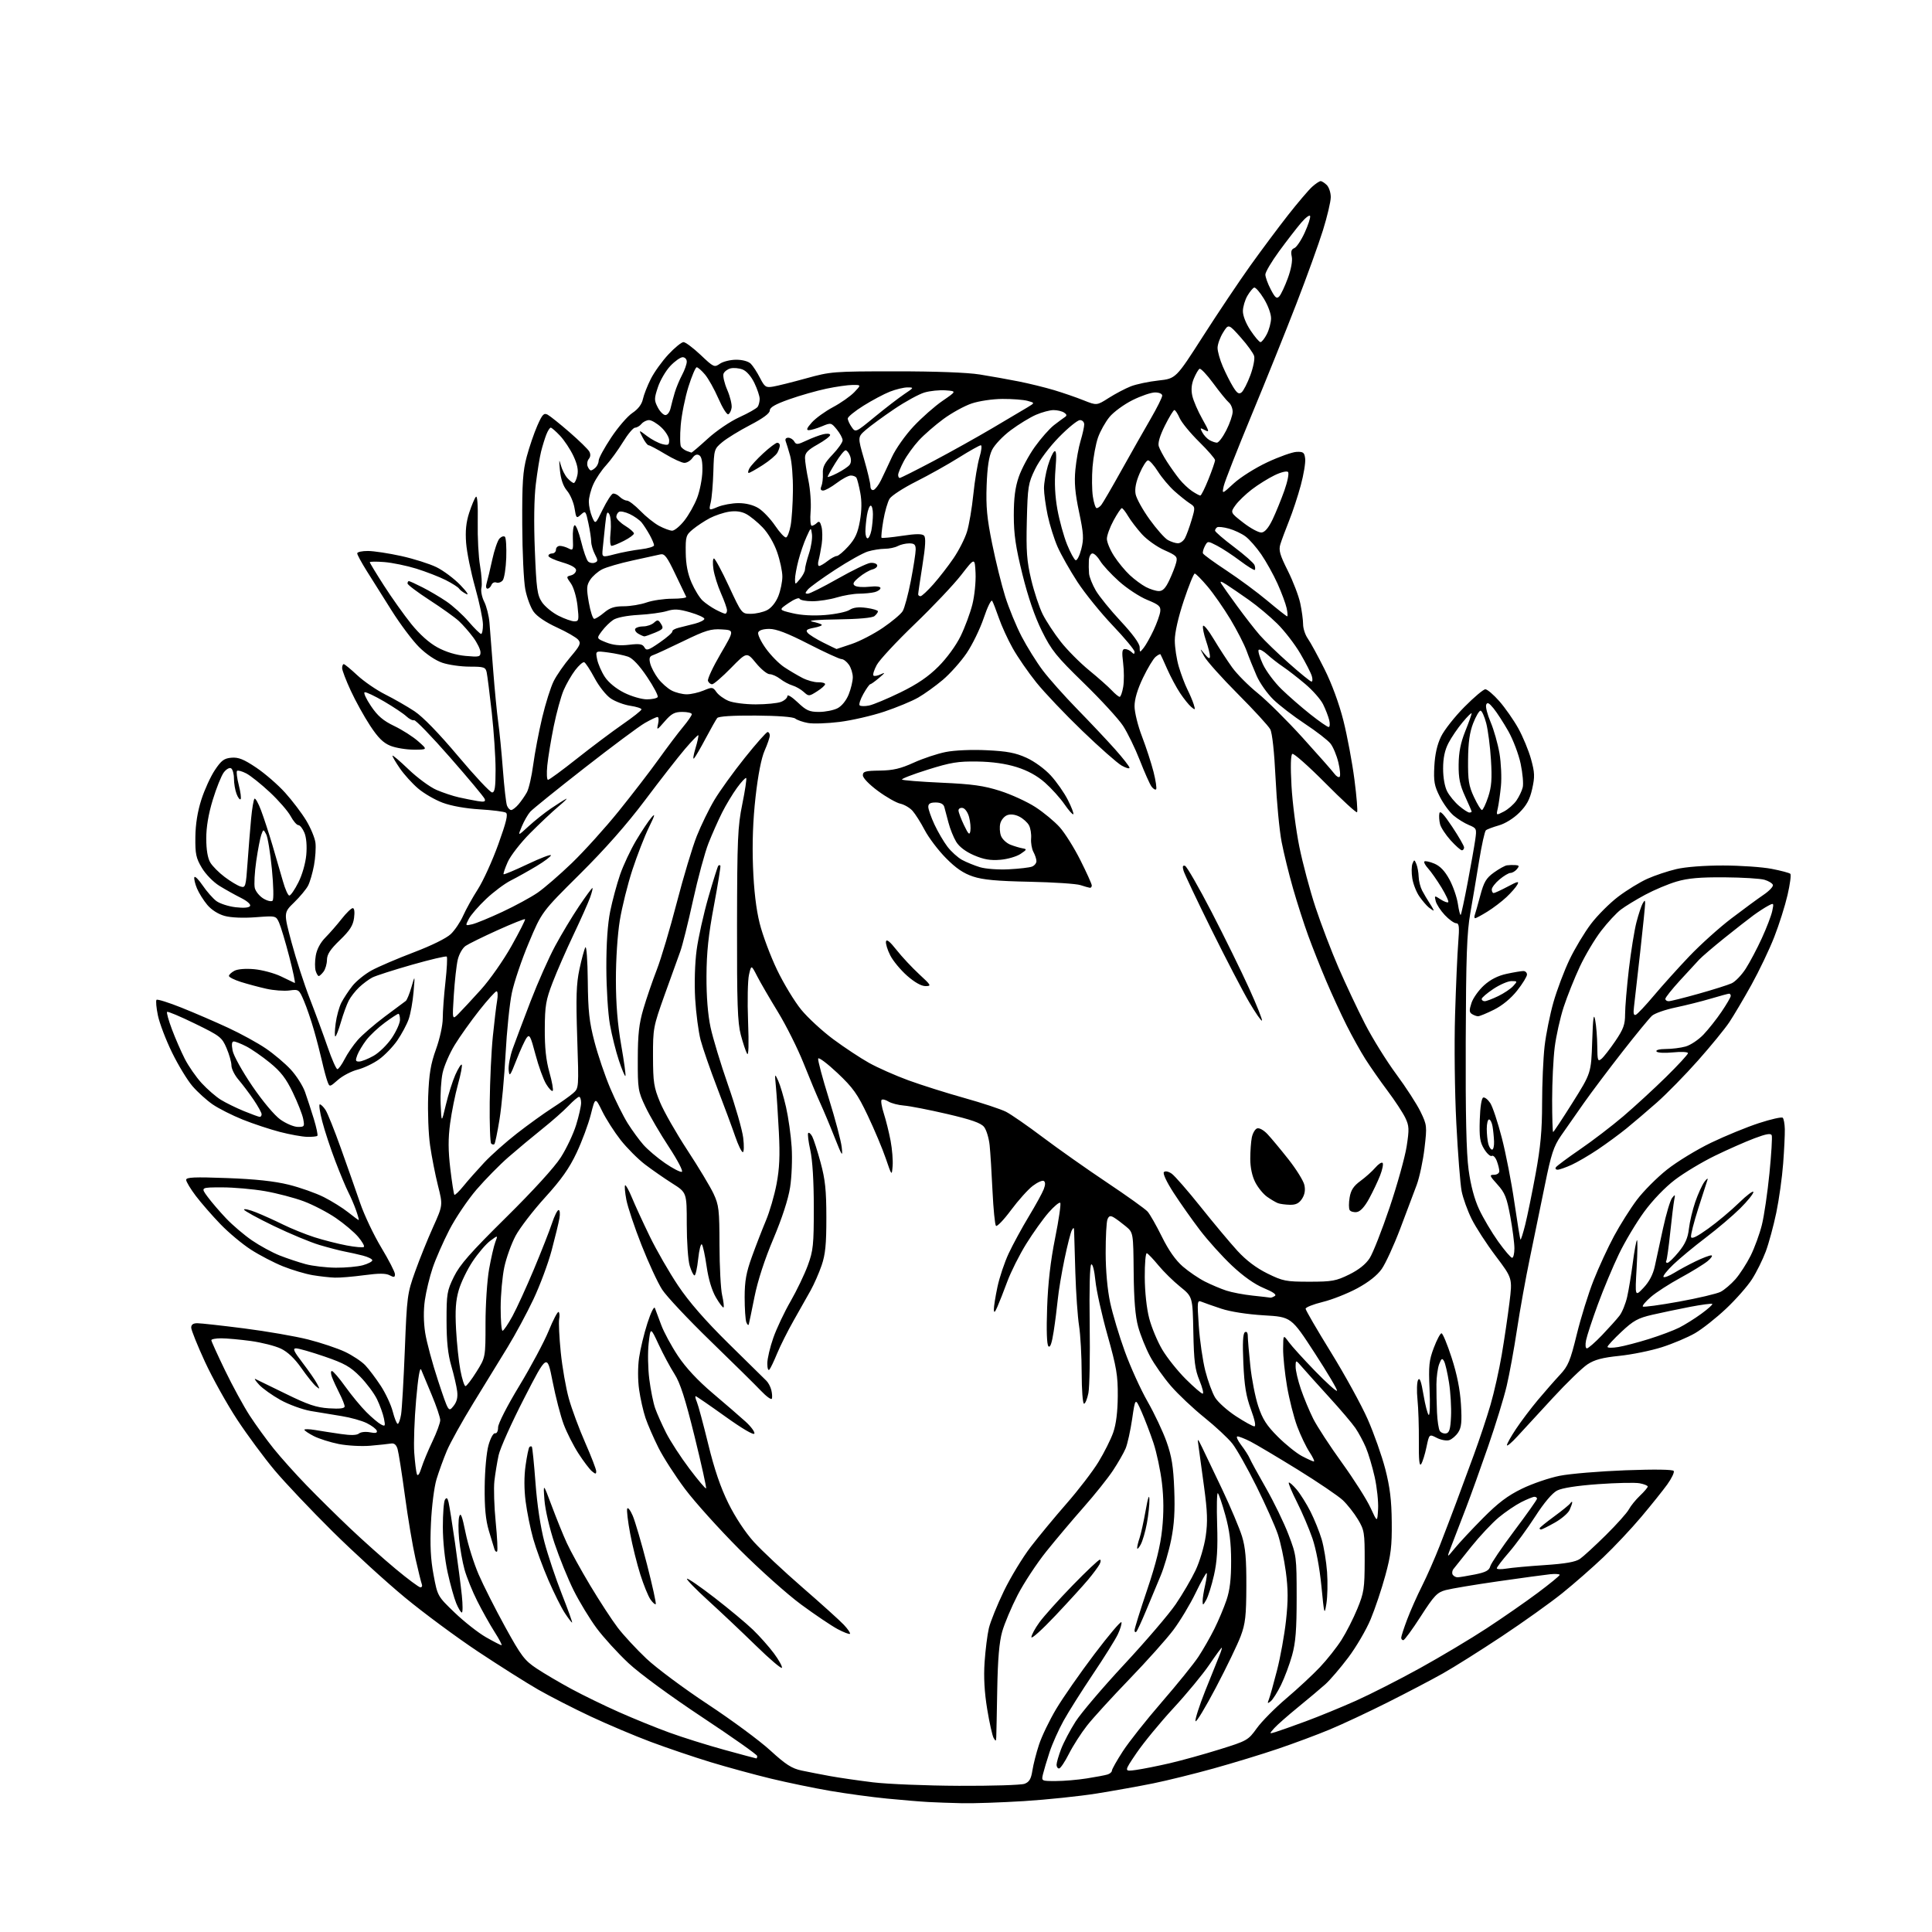 <?xml version="1.0" encoding="UTF-8" standalone="no"?>
<svg 
  version="1.1" 
  xmlns="http://www.w3.org/2000/svg" 
  xmlns:xlink="http://www.w3.org/1999/xlink" 
  xmlns:svg="http://www.w3.org/2000/svg"
  xmlns:rdf="http://www.w3.org/1999/02/22-rdf-syntax-ns#"
  xmlns:cc="http://creativecommons.org/ns#"
  xmlns:dc="http://purl.org/dc/elements/1.1/"
  viewBox="0 0 768 768"
  width="768"
  height="768"
>
<style>svg {background-color: white; }</style>"
<path stroke="none" fill="black" fill-rule="evenodd" d="M382.50,716.81C378.10,716.71 372.02,716.50 369.00,716.33C365.98,716.17 358.60,715.55 352.62,714.97C346.63,714.39 336.51,713.01 330.12,711.92C323.73,710.83 313.10,708.63 306.50,707.04C299.90,705.44 289.10,702.50 282.50,700.49C275.90,698.48 265.21,694.86 258.74,692.44C252.27,690.02 241.47,685.45 234.74,682.29C228.01,679.13 218.68,674.35 214.00,671.68C209.32,669.00 198.53,662.18 190.00,656.52C181.47,650.85 168.43,641.20 161.00,635.06C153.57,628.93 140.58,617.07 132.13,608.71C123.68,600.34 113.36,589.45 109.20,584.50C105.04,579.55 98.32,570.46 94.27,564.31C90.22,558.15 84.46,547.80 81.46,541.31C78.47,534.81 76.01,528.71 76.01,527.75C76.00,526.56 76.78,526.00 78.44,526.00C79.78,526.00 88.18,526.93 97.10,528.07C106.03,529.21 117.47,531.20 122.53,532.48C127.60,533.77 134.18,535.97 137.16,537.38C140.13,538.79 143.75,541.19 145.20,542.72C146.65,544.25 149.42,547.93 151.36,550.89C153.30,553.86 155.45,558.47 156.13,561.14C156.82,563.81 157.70,566.00 158.10,566.00C158.50,566.00 159.10,564.31 159.44,562.25C159.78,560.19 160.45,548.60 160.93,536.50C161.76,515.32 161.91,514.16 165.01,505.50C166.78,500.55 169.99,492.58 172.15,487.80C176.07,479.09 176.07,479.09 174.10,471.30C173.02,467.01 171.61,459.81 170.96,455.29C170.31,450.77 169.98,442.00 170.21,435.79C170.56,426.82 171.20,422.98 173.32,417.08C174.84,412.86 176.00,407.55 176.00,404.79C176.00,402.11 176.48,395.62 177.07,390.36C177.65,385.10 177.89,380.56 177.59,380.26C177.29,379.96 171.08,381.42 163.78,383.50C156.47,385.58 149.38,387.86 148.00,388.57C146.62,389.29 144.27,391.04 142.76,392.47C141.25,393.90 139.38,396.29 138.61,397.80C137.83,399.30 136.44,403.11 135.53,406.26C134.61,409.42 133.61,412.00 133.30,412.00C132.99,412.00 133.05,409.68 133.43,406.84C133.80,404.01 134.82,400.30 135.69,398.59C136.56,396.89 138.53,393.90 140.06,391.95C141.60,390.00 145.07,387.19 147.77,385.72C150.48,384.25 158.00,381.03 164.50,378.56C171.54,375.89 177.48,372.96 179.21,371.30C180.81,369.76 183.02,366.48 184.11,364.00C185.21,361.53 187.83,356.80 189.95,353.50C192.07,350.20 195.72,342.17 198.07,335.66C201.29,326.71 202.03,323.64 201.09,323.05C200.40,322.63 195.72,322.03 190.67,321.73C185.04,321.39 179.35,320.37 175.92,319.08C172.85,317.93 168.46,315.37 166.16,313.40C163.86,311.43 160.63,307.87 158.99,305.48C157.34,303.09 156.00,300.81 156.00,300.41C156.00,300.01 158.88,302.45 162.41,305.84C165.94,309.22 170.94,312.90 173.53,314.01C176.12,315.12 180.10,316.45 182.37,316.95C184.64,317.46 188.01,318.13 189.86,318.44C192.47,318.87 193.09,318.68 192.67,317.59C192.38,316.81 186.17,309.38 178.89,301.07C171.61,292.75 165.18,286.11 164.60,286.30C164.02,286.49 162.63,285.79 161.52,284.74C160.41,283.69 156.44,281.04 152.71,278.85C148.97,276.66 145.48,275.01 144.95,275.18C144.42,275.36 145.55,277.83 147.46,280.66C150.12,284.61 152.29,286.47 156.72,288.60C159.90,290.12 164.19,292.86 166.25,294.69C170.01,298.00 170.01,298.00 164.52,298.00C161.51,298.00 157.32,297.31 155.21,296.47C152.35,295.32 150.30,293.29 147.12,288.45C144.77,284.88 141.31,278.63 139.43,274.55C137.54,270.47 136.00,266.43 136.00,265.57C136.00,264.70 136.29,264.00 136.65,264.00C137.00,264.00 139.42,265.99 142.02,268.42C144.62,270.85 149.62,274.29 153.12,276.05C156.63,277.81 161.87,280.82 164.76,282.73C168.10,284.94 174.43,291.46 182.12,300.60C188.78,308.52 194.85,315.00 195.61,315.00C196.69,315.00 197.00,313.01 197.00,305.95C197.00,300.98 196.31,290.74 195.48,283.20C194.64,275.67 193.73,268.49 193.46,267.25C193.01,265.21 192.38,265.00 186.66,265.00C183.19,265.00 178.31,264.30 175.81,263.45C173.10,262.53 169.38,260.02 166.56,257.20C163.97,254.62 159.07,248.09 155.68,242.70C152.28,237.30 147.81,230.20 145.75,226.91C143.69,223.62 142.00,220.50 142.00,219.97C142.00,219.43 143.91,219.01 146.25,219.02C148.59,219.03 154.55,219.94 159.50,221.03C164.45,222.12 170.75,224.12 173.50,225.46C176.25,226.81 180.53,230.01 183.00,232.57C185.61,235.28 186.58,236.77 185.31,236.11C184.10,235.50 182.83,234.53 182.48,233.98C182.14,233.42 179.75,231.90 177.18,230.59C174.61,229.29 169.35,227.25 165.50,226.05C161.65,224.86 155.91,223.68 152.75,223.43C149.59,223.18 147.00,223.21 147.00,223.50C147.00,223.78 149.53,227.95 152.62,232.76C155.70,237.57 160.59,244.43 163.46,248.01C166.83,252.19 170.56,255.53 173.92,257.36C177.28,259.19 181.26,260.39 185.07,260.74C190.50,261.23 191.00,261.11 191.00,259.29C191.00,258.20 189.71,255.55 188.13,253.40C186.55,251.26 183.96,248.31 182.38,246.85C180.80,245.40 175.56,241.66 170.75,238.54C165.94,235.42 162.00,232.45 162.00,231.94C162.00,231.42 162.24,231.00 162.53,231.00C162.83,231.00 165.26,232.11 167.93,233.47C170.61,234.82 174.87,237.33 177.41,239.05C179.95,240.76 183.93,244.37 186.26,247.08C188.59,249.79 190.84,252.00 191.25,252.00C191.66,252.00 191.99,250.31 191.98,248.25C191.97,246.19 190.58,239.55 188.88,233.50C187.18,227.45 185.57,219.50 185.29,215.83C184.93,211.07 185.28,207.64 186.51,203.83C187.47,200.90 188.66,198.05 189.17,197.50C189.75,196.88 190.03,200.69 189.91,207.50C189.80,213.55 190.21,221.39 190.83,224.93C191.44,228.47 191.69,232.38 191.38,233.63C191.06,234.88 191.56,237.39 192.48,239.20C193.40,241.02 194.34,244.75 194.57,247.50C194.80,250.25 195.47,258.80 196.05,266.50C196.64,274.20 197.54,283.43 198.04,287.00C198.55,290.57 199.39,299.12 199.91,306.00C200.43,312.88 201.16,319.29 201.54,320.25C201.91,321.21 202.66,322.00 203.20,322.00C203.74,322.00 205.05,320.99 206.11,319.75C207.17,318.51 208.67,316.35 209.45,314.94C210.22,313.54 211.36,308.59 211.97,303.94C212.59,299.30 214.19,290.89 215.53,285.25C216.87,279.61 218.93,273.08 220.11,270.75C221.28,268.41 224.26,264.13 226.72,261.22C230.62,256.63 231.03,255.73 229.85,254.31C229.11,253.41 225.29,251.21 221.38,249.42C216.97,247.40 213.44,245.02 212.11,243.15C210.92,241.49 209.44,237.51 208.82,234.31C208.19,231.12 207.64,219.50 207.60,208.50C207.53,191.88 207.83,187.32 209.39,181.50C210.42,177.65 212.32,172.11 213.60,169.20C215.59,164.68 216.20,164.04 217.72,164.86C218.70,165.40 222.61,168.53 226.41,171.83C230.21,175.13 233.74,178.57 234.24,179.47C234.83,180.51 234.76,181.58 234.06,182.43C233.46,183.15 233.25,184.48 233.59,185.37C233.93,186.27 234.53,187.00 234.91,187.00C235.29,187.00 236.14,186.46 236.80,185.80C237.46,185.14 238.00,183.88 238.00,183.00C238.00,182.13 240.22,178.05 242.94,173.95C245.65,169.85 249.45,165.45 251.38,164.16C253.66,162.64 255.12,160.73 255.56,158.66C255.94,156.92 257.35,153.30 258.71,150.62C260.06,147.93 263.22,143.54 265.72,140.87C268.22,138.19 270.91,136.00 271.70,136.00C272.48,136.00 275.54,138.29 278.51,141.09C283.70,146.01 283.97,146.13 286.17,144.59C287.42,143.72 290.34,143.00 292.65,143.00C295.18,143.00 297.50,143.64 298.46,144.60C299.34,145.49 300.98,148.01 302.10,150.21C303.97,153.85 304.42,154.16 307.32,153.68C309.07,153.39 315.00,151.91 320.50,150.39C330.21,147.70 331.24,147.62 356.00,147.61C371.96,147.60 384.49,148.07 389.50,148.87C393.90,149.57 400.88,150.82 405.00,151.64C409.12,152.46 415.43,154.01 419.00,155.08C422.57,156.15 427.86,157.97 430.74,159.13C435.98,161.22 435.98,161.22 440.74,158.19C443.36,156.52 447.30,154.45 449.50,153.58C451.70,152.72 456.64,151.68 460.47,151.26C467.43,150.50 467.43,150.50 478.20,133.69C484.12,124.44 492.57,111.84 496.96,105.69C501.36,99.54 508.14,90.45 512.02,85.50C515.91,80.55 520.22,75.49 521.60,74.25C522.98,73.01 524.50,72.00 524.98,72.00C525.46,72.00 526.56,72.71 527.43,73.57C528.29,74.44 529.00,76.59 529.00,78.36C529.00,80.13 527.60,86.06 525.89,91.54C524.18,97.02 519.43,110.18 515.32,120.78C511.22,131.39 503.21,151.29 497.52,165.00C491.83,178.72 486.85,191.42 486.45,193.22C485.73,196.50 485.73,196.50 490.46,192.14C493.07,189.74 499.04,185.97 503.75,183.77C508.45,181.57 513.70,179.70 515.40,179.63C518.11,179.52 518.54,179.86 518.83,182.37C519.01,183.94 518.22,188.69 517.08,192.91C515.95,197.13 513.85,203.49 512.42,207.04C511.00,210.59 509.44,214.78 508.96,216.35C508.23,218.70 508.75,220.55 511.91,226.85C514.02,231.06 516.25,236.88 516.87,239.80C517.49,242.71 518.00,246.47 518.00,248.14C518.00,249.82 518.84,252.39 519.88,253.85C520.91,255.31 523.89,260.77 526.50,265.98C529.43,271.82 532.32,279.71 534.03,286.48C535.56,292.54 537.53,303.08 538.41,309.91C539.30,316.73 539.76,322.57 539.45,322.88C539.14,323.19 533.45,317.96 526.80,311.25C520.15,304.55 514.26,299.34 513.72,299.68C513.08,300.07 512.96,304.68 513.39,312.40C513.76,319.05 515.16,329.91 516.49,336.52C517.83,343.13 520.72,353.98 522.92,360.64C525.12,367.30 529.24,378.09 532.07,384.63C534.91,391.16 539.64,401.23 542.61,407.00C545.57,412.77 551.16,421.77 555.03,427.00C558.90,432.23 563.25,438.95 564.69,441.94C567.25,447.23 567.29,447.64 566.26,456.44C565.68,461.42 564.28,467.98 563.17,471.00C562.05,474.02 559.09,481.90 556.58,488.50C554.07,495.10 550.78,502.27 549.26,504.43C547.47,506.98 544.05,509.68 539.54,512.12C535.71,514.19 529.52,516.64 525.79,517.55C522.05,518.47 519.00,519.68 519.00,520.24C519.00,520.81 523.53,528.59 529.06,537.55C534.59,546.51 541.17,558.48 543.68,564.17C546.18,569.85 549.33,578.77 550.68,584.00C552.52,591.15 553.16,596.35 553.24,605.00C553.34,614.59 552.92,618.13 550.69,626.28C549.23,631.67 546.60,639.49 544.86,643.67C543.12,647.86 539.11,654.70 535.96,658.89C532.80,663.08 528.70,667.86 526.86,669.51C525.01,671.17 520.12,675.28 516.00,678.64C511.88,682.00 507.60,685.77 506.50,687.01C504.50,689.27 504.50,689.27 507.00,688.52C508.38,688.11 513.77,686.20 519.00,684.27C524.23,682.34 533.23,678.65 539.00,676.07C544.77,673.49 556.25,667.65 564.50,663.09C572.75,658.53 584.67,651.41 591.00,647.26C597.33,643.12 606.44,636.79 611.25,633.20C616.06,629.61 620.00,626.38 620.00,626.04C620.00,625.69 618.31,625.57 616.25,625.78C614.19,625.99 604.87,627.26 595.53,628.60C586.20,629.94 576.83,631.51 574.70,632.08C571.28,633.00 570.11,634.23 564.75,642.56C561.42,647.75 558.30,652.00 557.84,652.00C557.38,652.00 557.00,651.56 557.00,651.02C557.00,650.49 558.06,647.22 559.36,643.77C560.66,640.32 563.32,634.32 565.28,630.44C567.24,626.55 570.40,619.35 572.32,614.44C574.23,609.52 577.15,601.90 578.79,597.50C580.43,593.10 583.61,584.50 585.85,578.40C588.09,572.29 591.09,563.29 592.51,558.40C593.94,553.50 595.94,544.55 596.97,538.50C598.00,532.45 599.37,523.14 600.03,517.81C601.23,508.13 601.23,508.13 594.58,499.31C590.92,494.47 586.60,487.80 584.97,484.50C583.34,481.20 581.56,476.25 581.02,473.50C580.48,470.75 579.53,458.60 578.91,446.50C578.27,434.12 578.06,415.32 578.41,403.50C578.76,391.95 579.32,379.01 579.67,374.75C580.18,368.37 580.03,367.00 578.84,367.00C578.04,367.00 576.01,365.54 574.33,363.75C572.65,361.96 571.02,359.46 570.71,358.19C570.17,355.93 570.21,355.91 572.66,357.52C574.04,358.42 575.41,358.92 575.70,358.63C575.99,358.34 574.78,355.72 573.01,352.80C571.23,349.89 568.85,346.49 567.72,345.25C566.59,344.02 565.91,342.75 566.22,342.45C566.53,342.14 568.30,342.52 570.15,343.29C572.47,344.26 574.34,346.22 576.17,349.60C577.63,352.29 579.14,356.66 579.53,359.30C579.92,361.93 580.43,363.91 580.65,363.68C580.88,363.45 582.12,357.69 583.41,350.88C584.70,344.07 586.06,336.42 586.42,333.89C587.06,329.41 586.99,329.24 583.91,327.96C582.16,327.24 579.42,325.54 577.82,324.19C576.21,322.84 573.75,319.47 572.35,316.70C570.17,312.40 569.85,310.65 570.17,304.58C570.42,299.84 571.30,295.94 572.85,292.78C574.11,290.18 578.28,284.89 582.11,281.03C585.94,277.16 589.69,274.00 590.45,274.00C591.21,274.00 593.71,276.13 596.00,278.73C598.29,281.34 601.67,286.17 603.52,289.48C605.36,292.79 607.65,298.31 608.60,301.74C610.09,307.13 610.15,308.74 609.07,313.58C608.12,317.81 606.87,320.13 603.96,323.04C601.69,325.31 598.35,327.39 595.81,328.11C593.44,328.79 591.12,329.66 590.66,330.06C590.20,330.45 589.00,335.89 587.98,342.14C586.97,348.39 585.39,357.77 584.47,363.00C583.10,370.76 582.77,380.12 582.65,414.00C582.54,443.04 582.89,458.35 583.79,465.00C584.63,471.21 586.08,476.66 587.98,480.74C589.58,484.17 592.98,489.91 595.53,493.49C598.09,497.07 600.59,500.00 601.09,500.00C601.59,500.00 602.00,498.31 602.00,496.25C602.00,494.19 601.27,488.50 600.37,483.61C598.98,476.04 598.22,474.14 595.25,470.86C592.09,467.36 591.97,467.00 593.88,467.00C595.06,467.00 596.00,466.36 596.00,465.57C596.00,464.78 595.55,462.95 595.00,461.50C594.45,460.06 593.56,459.15 593.02,459.49C592.47,459.82 591.12,458.61 590.00,456.80C588.30,454.05 588.01,452.10 588.23,445.08C588.39,440.02 588.94,436.51 589.61,436.29C590.22,436.09 591.48,437.09 592.41,438.50C593.34,439.92 595.40,446.12 596.99,452.29C598.59,458.46 600.84,470.01 601.99,477.97C603.15,485.92 604.24,492.58 604.42,492.75C604.59,492.93 605.45,490.24 606.31,486.79C607.17,483.33 609.03,474.24 610.44,466.59C612.40,455.92 613.00,449.39 613.01,438.59C613.01,430.84 613.46,420.62 614.00,415.87C614.55,411.13 616.14,403.25 617.53,398.37C618.93,393.49 621.79,385.90 623.89,381.50C625.99,377.10 629.83,370.71 632.41,367.30C634.99,363.89 639.89,358.99 643.30,356.41C646.71,353.83 651.91,350.64 654.87,349.32C657.82,348.00 662.99,346.27 666.37,345.48C670.04,344.61 677.51,344.04 685.00,344.05C691.88,344.06 700.54,344.66 704.26,345.38C707.98,346.10 711.32,346.99 711.69,347.36C712.06,347.73 711.56,351.51 710.58,355.76C709.60,360.02 707.22,367.55 705.28,372.50C703.35,377.45 699.26,386.00 696.21,391.50C693.16,397.00 689.20,403.68 687.43,406.34C685.65,409.01 680.05,415.86 674.98,421.57C669.92,427.28 662.56,434.79 658.64,438.26C654.71,441.72 649.25,446.38 646.50,448.61C643.75,450.84 638.66,454.58 635.20,456.91C631.73,459.24 627.01,462.00 624.70,463.05C622.39,464.10 619.91,464.97 619.19,464.98C618.47,464.99 618.15,464.56 618.48,464.03C618.82,463.49 623.13,460.28 628.08,456.89C633.02,453.51 640.76,447.59 645.28,443.74C649.80,439.88 657.44,432.87 662.25,428.14C667.06,423.41 671.00,419.14 671.00,418.65C671.00,418.15 668.32,418.01 665.03,418.34C661.62,418.67 658.81,418.51 658.47,417.96C658.13,417.40 659.70,417.00 662.19,416.99C664.56,416.99 668.09,416.55 670.03,416.01C671.98,415.47 675.19,413.33 677.16,411.26C679.13,409.19 682.38,405.09 684.37,402.14C686.37,399.19 688.00,396.38 688.00,395.89C688.00,395.40 687.71,395.00 687.36,395.00C687.00,395.00 683.74,395.88 680.11,396.96C676.47,398.04 670.15,399.63 666.05,400.49C661.95,401.35 657.74,402.83 656.69,403.78C655.64,404.73 650.38,411.12 645.01,418.00C639.63,424.88 632.69,434.10 629.59,438.50C626.48,442.90 622.39,448.75 620.50,451.50C617.61,455.71 616.60,458.78 614.13,471.00C612.52,478.98 609.84,492.02 608.17,500.00C606.50,507.98 604.19,520.80 603.03,528.50C601.87,536.20 600.02,546.31 598.92,550.98C597.83,555.64 594.51,566.44 591.55,574.98C588.60,583.51 584.63,594.55 582.73,599.50C580.83,604.45 578.32,610.98 577.15,614.00C575.01,619.50 575.01,619.50 578.25,615.53C580.04,613.34 585.10,607.92 589.50,603.48C595.54,597.40 599.34,594.53 605.00,591.78C609.12,589.77 615.88,587.47 620.00,586.65C624.12,585.83 635.88,584.85 646.12,584.46C657.80,584.03 664.96,584.13 665.33,584.73C665.66,585.26 664.50,587.68 662.76,590.10C661.01,592.52 656.36,598.33 652.42,603.00C648.49,607.67 641.72,614.88 637.38,619.00C633.05,623.12 625.67,629.58 621.00,633.34C616.33,637.10 605.52,644.81 597.00,650.47C588.48,656.12 577.90,662.78 573.50,665.25C569.10,667.73 559.20,672.92 551.50,676.78C543.80,680.65 533.45,685.49 528.50,687.54C523.55,689.60 514.33,693.04 508.00,695.18C501.68,697.33 490.20,700.83 482.50,702.97C474.80,705.11 464.00,707.78 458.50,708.90C453.00,710.02 442.88,711.83 436.00,712.94C429.12,714.04 416.07,715.40 407.00,715.97C397.93,716.53 386.90,716.91 382.50,716.81zM381.18,709.89C394.21,709.95 405.96,709.59 407.29,709.08C409.16,708.37 409.87,707.16 410.39,703.83C410.75,701.45 411.94,696.80 413.03,693.50C414.11,690.20 417.17,683.84 419.83,679.38C422.49,674.91 429.34,665.08 435.05,657.53C440.76,649.98 445.59,644.28 445.79,644.86C445.98,645.44 445.33,647.61 444.34,649.70C443.35,651.78 438.91,658.89 434.47,665.49C430.04,672.10 424.78,680.42 422.80,684.00C420.81,687.58 418.30,693.20 417.22,696.50C416.13,699.80 414.96,703.74 414.60,705.25C413.96,708.00 413.96,708.00 419.73,707.99C422.90,707.99 428.43,707.52 432.00,706.95C435.57,706.39 439.29,705.69 440.25,705.39C441.21,705.10 442.00,704.41 442.00,703.86C442.00,703.30 443.95,699.85 446.33,696.18C448.70,692.50 455.68,683.69 461.83,676.60C467.98,669.50 474.53,661.40 476.38,658.60C478.23,655.79 481.09,650.80 482.73,647.50C484.38,644.20 486.55,639.02 487.57,636.00C488.89,632.08 489.41,627.63 489.39,620.50C489.38,613.19 488.75,608.28 487.07,602.24C485.81,597.70 484.47,593.79 484.10,593.56C483.73,593.34 483.61,598.93 483.83,606.00C484.13,615.57 483.81,620.73 482.57,626.18C481.66,630.21 480.27,634.62 479.49,636.00C478.24,638.21 478.07,638.27 478.06,636.50C478.05,635.40 478.50,632.53 479.06,630.12C479.61,627.71 479.89,625.56 479.67,625.34C479.45,625.12 477.48,628.67 475.28,633.22C473.08,637.77 469.08,644.42 466.39,647.99C463.70,651.57 455.85,660.34 448.95,667.49C442.04,674.65 434.46,682.95 432.11,685.95C429.76,688.94 426.51,694.01 424.90,697.20C423.29,700.39 421.53,703.00 420.99,703.00C420.44,703.00 420.00,702.33 420.00,701.51C420.00,700.69 420.82,697.88 421.81,695.26C422.81,692.64 425.40,687.73 427.56,684.34C429.73,680.95 438.45,670.70 446.95,661.57C455.45,652.43 464.63,641.71 467.35,637.73C470.07,633.75 473.63,627.65 475.28,624.17C476.92,620.70 478.72,614.62 479.29,610.67C480.11,604.99 479.98,600.91 478.63,591.00C477.70,584.12 476.72,576.92 476.45,575.00C475.96,571.50 475.96,571.50 477.93,575.50C479.01,577.70 482.60,585.22 485.91,592.20C489.21,599.19 492.72,607.51 493.71,610.70C495.08,615.15 495.48,619.76 495.44,630.50C495.40,642.35 495.06,645.40 493.21,650.36C492.01,653.58 487.57,662.80 483.34,670.83C479.11,678.87 475.46,684.88 475.23,684.19C475.00,683.50 476.72,678.11 479.06,672.22C481.40,666.32 483.93,660.04 484.67,658.25C485.42,656.46 485.86,655.00 485.66,655.00C485.46,655.00 483.24,658.04 480.72,661.75C478.21,665.46 471.80,673.23 466.47,679.00C461.14,684.77 454.53,692.82 451.77,696.88C446.76,704.26 446.76,704.26 451.63,703.57C454.31,703.19 460.32,701.99 465.00,700.91C469.68,699.82 478.58,697.36 484.78,695.42C495.75,692.01 496.17,691.77 499.58,687.03C501.50,684.34 506.79,679.00 511.32,675.15C515.86,671.30 521.88,665.71 524.70,662.72C527.53,659.73 531.38,654.86 533.27,651.89C535.16,648.93 537.99,643.35 539.57,639.50C542.19,633.14 542.45,631.40 542.48,620.50C542.50,609.22 542.34,608.23 539.80,603.99C538.31,601.51 535.61,598.08 533.80,596.36C531.98,594.65 523.88,589.16 515.80,584.16C507.71,579.17 499.29,574.17 497.09,573.04C494.88,571.92 492.56,571.00 491.92,571.00C491.28,571.00 491.95,572.55 493.40,574.45C494.84,576.35 496.36,578.71 496.76,579.70C497.17,580.69 500.09,586.04 503.26,591.57C506.42,597.11 510.46,605.44 512.22,610.07C515.37,618.33 515.43,618.84 515.44,635.00C515.44,647.87 515.04,652.93 513.63,658.00C512.63,661.58 510.66,666.87 509.24,669.77C507.82,672.67 505.97,675.59 505.14,676.27C503.85,677.31 503.74,677.20 504.41,675.50C504.84,674.40 506.29,669.23 507.63,664.00C508.98,658.77 510.59,649.86 511.21,644.19C512.08,636.32 512.06,631.73 511.14,624.80C510.47,619.80 509.04,613.08 507.95,609.85C506.86,606.62 503.05,598.08 499.47,590.86C495.89,583.65 491.57,575.99 489.87,573.84C488.17,571.69 483.16,567.03 478.75,563.48C474.33,559.93 468.36,554.30 465.48,550.97C462.60,547.65 458.85,542.32 457.15,539.13C455.45,535.94 453.33,530.67 452.44,527.42C451.30,523.27 450.76,516.78 450.65,505.74C450.50,489.97 450.50,489.97 447.50,487.47C445.85,486.10 443.71,484.51 442.74,483.94C441.36,483.14 440.81,483.31 440.24,484.71C439.83,485.69 439.51,491.68 439.52,498.00C439.53,505.12 440.21,512.65 441.30,517.76C442.27,522.31 444.90,531.08 447.15,537.26C449.39,543.44 453.46,552.39 456.18,557.14C458.90,561.90 462.30,569.10 463.73,573.14C465.78,578.93 466.43,582.97 466.78,592.11C467.11,600.58 466.78,606.00 465.55,612.11C464.62,616.73 462.72,623.20 461.32,626.50C459.92,629.80 457.35,635.97 455.60,640.21C453.84,644.45 452.09,648.24 451.71,648.63C451.32,649.02 451.00,648.76 451.00,648.06C451.00,647.35 453.25,640.13 456.00,632.01C459.55,621.50 461.27,614.55 461.97,607.87C462.64,601.52 462.61,595.60 461.89,589.50C461.31,584.55 459.78,577.35 458.49,573.50C457.20,569.65 455.05,564.04 453.72,561.04C451.29,555.59 451.29,555.59 450.05,564.04C449.37,568.69 448.20,573.97 447.46,575.76C446.71,577.55 444.43,581.52 442.40,584.58C440.38,587.64 435.13,594.20 430.74,599.17C426.35,604.14 419.67,612.06 415.90,616.76C412.13,621.47 407.02,629.23 404.54,634.02C402.07,638.81 399.30,645.38 398.38,648.62C397.21,652.78 396.64,659.47 396.42,671.50C396.26,680.85 396.08,689.40 396.03,690.50C395.95,692.24 395.82,692.29 394.99,690.88C394.47,689.99 393.31,684.81 392.42,679.38C391.32,672.67 390.99,666.69 391.39,660.73C391.72,655.91 392.48,649.83 393.09,647.23C393.71,644.63 396.39,638.00 399.05,632.50C401.71,627.00 406.51,619.10 409.70,614.94C412.89,610.78 419.32,603.01 424.00,597.66C428.68,592.32 434.36,584.90 436.64,581.18C438.92,577.45 441.57,572.17 442.52,569.45C443.67,566.17 444.28,561.30 444.33,555.00C444.39,546.78 443.84,543.53 440.27,530.83C438.00,522.77 435.82,512.99 435.44,509.10C435.04,505.03 434.34,502.29 433.79,502.63C433.21,502.99 432.97,512.37 433.17,526.36C433.35,539.09 433.12,551.41 432.66,553.75C432.20,556.09 431.41,558.00 430.91,558.00C430.41,558.00 429.99,552.49 429.98,545.75C429.97,539.01 429.50,530.58 428.94,527.00C428.38,523.42 427.72,513.98 427.47,506.00C427.22,498.02 426.99,490.60 426.98,489.50C426.95,487.89 426.77,487.79 426.09,489.00C425.62,489.82 424.30,495.00 423.16,500.50C422.01,506.00 420.81,513.20 420.49,516.50C420.16,519.80 419.43,525.58 418.84,529.34C418.12,534.00 417.46,535.86 416.77,535.17C416.12,534.52 415.93,528.92 416.25,519.82C416.59,510.03 417.60,501.27 419.43,492.14C420.91,484.79 421.82,478.49 421.46,478.14C421.09,477.79 419.02,479.52 416.84,482.00C414.67,484.48 410.67,490.07 407.96,494.43C405.25,498.79 401.86,505.54 400.42,509.43C398.98,513.32 397.20,517.85 396.46,519.50C395.44,521.80 395.12,522.04 395.08,520.50C395.06,519.40 395.69,515.39 396.50,511.59C397.30,507.79 399.32,501.77 400.98,498.23C402.64,494.69 406.23,488.09 408.95,483.58C411.68,479.07 414.36,474.18 414.91,472.72C415.59,470.95 415.59,469.87 414.92,469.45C414.37,469.11 412.39,469.99 410.53,471.41C408.66,472.83 404.78,477.16 401.90,481.03C399.03,484.90 396.33,487.72 395.91,487.29C395.50,486.85 394.88,480.65 394.54,473.50C394.21,466.35 393.69,458.15 393.40,455.28C393.10,452.40 392.10,449.10 391.16,447.95C389.90,446.39 386.05,445.05 376.48,442.82C369.34,441.16 361.64,439.66 359.36,439.48C357.09,439.30 354.30,438.58 353.16,437.87C352.02,437.16 350.80,436.87 350.44,437.22C350.09,437.58 350.49,440.04 351.35,442.69C352.20,445.33 353.40,450.20 354.03,453.50C354.65,456.80 355.01,461.30 354.83,463.50C354.50,467.50 354.50,467.50 352.11,460.50C350.80,456.65 347.57,448.98 344.94,443.45C340.86,434.86 339.10,432.40 332.89,426.53C328.88,422.76 325.44,420.17 325.24,420.79C325.03,421.40 326.94,428.56 329.48,436.70C332.02,444.84 334.32,453.52 334.59,456.00C335.05,460.12 334.80,459.77 331.72,452.00C329.88,447.32 327.32,441.25 326.06,438.50C324.79,435.75 321.82,428.66 319.47,422.74C317.11,416.82 312.50,407.60 309.22,402.24C305.94,396.88 302.22,390.48 300.95,388.00C298.64,383.50 298.64,383.50 297.73,387.50C297.23,389.70 297.06,398.02 297.37,406.00C297.72,415.26 297.58,419.91 296.98,418.87C296.46,417.98 295.34,414.60 294.48,411.37C293.19,406.52 292.93,398.93 292.98,367.54C293.04,333.56 293.26,328.54 295.07,319.67C296.18,314.21 296.88,309.54 296.62,309.28C296.36,309.03 294.72,310.77 292.98,313.16C291.24,315.55 288.57,319.98 287.05,323.00C285.53,326.02 283.10,331.50 281.65,335.16C280.20,338.82 277.42,349.10 275.47,357.99C273.53,366.88 271.24,376.04 270.38,378.33C269.53,380.62 266.75,388.35 264.19,395.50C259.68,408.14 259.56,408.82 259.58,420.00C259.61,430.27 259.91,432.22 262.40,438.21C263.93,441.90 268.81,450.45 273.24,457.21C277.67,463.97 282.35,471.75 283.64,474.50C285.77,479.06 285.98,480.87 286.01,495.00C286.03,503.52 286.50,512.47 287.06,514.88C287.61,517.29 287.87,519.46 287.62,519.71C287.38,519.96 286.02,518.19 284.61,515.78C282.98,512.99 281.63,508.53 280.90,503.45C280.27,499.08 279.42,495.13 279.00,494.67C278.59,494.22 277.93,496.81 277.54,500.42C277.16,504.04 276.50,507.00 276.08,507.00C275.66,507.00 274.80,505.26 274.16,503.13C273.52,501.01 273.00,493.60 273.00,486.66C273.00,474.06 273.00,474.06 267.25,470.42C264.09,468.42 259.20,465.02 256.38,462.87C253.57,460.72 249.22,456.35 246.71,453.17C244.21,449.98 240.92,444.84 239.39,441.73C236.62,436.08 236.62,436.08 234.85,443.06C233.88,446.89 231.34,453.73 229.20,458.26C226.31,464.40 223.11,468.93 216.68,476.00C211.93,481.23 206.66,488.08 204.97,491.23C203.28,494.38 201.26,500.01 200.47,503.73C199.68,507.45 199.03,514.66 199.02,519.75C199.01,524.84 199.35,529.00 199.77,529.00C200.19,529.00 201.95,526.41 203.68,523.25C205.40,520.09 209.27,511.65 212.26,504.50C215.25,497.35 218.48,489.14 219.43,486.25C220.38,483.36 221.56,481.00 222.06,481.00C222.55,481.00 222.70,482.46 222.39,484.25C222.09,486.04 220.69,491.77 219.30,497.00C217.91,502.23 214.64,511.00 212.04,516.50C209.44,522.00 204.83,530.55 201.80,535.50C198.77,540.45 192.64,550.45 188.17,557.73C183.70,565.01 178.95,573.56 177.62,576.73C176.29,579.90 174.45,584.98 173.53,588.00C172.59,591.09 171.62,598.76 171.31,605.50C170.90,614.25 171.18,619.80 172.34,626.00C173.93,634.50 173.93,634.50 180.76,641.06C184.51,644.66 190.09,649.05 193.16,650.81C196.23,652.56 199.02,654.00 199.36,654.00C199.70,654.00 198.47,651.64 196.62,648.75C194.78,645.86 191.67,640.32 189.72,636.44C187.76,632.56 185.49,626.93 184.66,623.94C183.83,620.95 182.86,615.48 182.50,611.78C182.14,608.08 182.17,604.03 182.57,602.78C183.11,601.07 183.72,602.63 185.05,609.19C186.01,613.96 188.36,621.46 190.26,625.85C192.16,630.25 196.92,639.66 200.83,646.76C207.21,658.34 208.51,660.06 213.35,663.27C216.32,665.24 222.52,668.89 227.13,671.38C231.73,673.87 240.22,678.00 246.00,680.57C251.78,683.14 260.77,686.80 266.00,688.70C271.23,690.61 281.09,693.71 287.92,695.58C294.75,697.46 300.49,699.00 300.67,699.00C300.85,699.00 301.00,698.57 301.00,698.04C301.00,697.52 291.21,690.61 279.25,682.69C266.51,674.25 254.32,665.31 249.82,661.11C245.60,657.16 239.90,650.91 237.16,647.22C234.42,643.52 230.33,636.78 228.06,632.24C225.79,627.70 222.36,619.26 220.43,613.50C218.45,607.58 216.71,600.09 216.43,596.27C215.92,589.50 215.92,589.50 219.31,598.57C221.17,603.56 223.87,610.23 225.32,613.38C226.76,616.54 230.96,624.15 234.65,630.31C238.34,636.46 243.24,643.98 245.55,647.01C247.86,650.04 253.00,655.59 256.97,659.34C260.95,663.09 271.92,671.25 281.35,677.47C290.78,683.69 301.95,691.93 306.16,695.79C312.35,701.45 314.74,702.99 318.66,703.82C321.32,704.38 326.43,705.38 330.00,706.03C333.57,706.68 341.23,707.79 347.00,708.50C352.77,709.20 368.16,709.83 381.18,709.89zM310.83,662.97C310.65,663.50 306.00,659.55 300.50,654.18C295.00,648.81 286.46,640.75 281.53,636.26C276.60,631.78 272.80,627.87 273.09,627.58C273.38,627.29 278.31,630.69 284.06,635.13C289.80,639.57 296.67,645.30 299.32,647.85C301.97,650.41 305.72,654.64 307.66,657.25C309.59,659.86 311.02,662.43 310.83,662.97zM419.51,642.25C414.28,647.79 410.00,651.65 410.00,650.81C410.00,649.98 411.43,647.32 413.19,644.90C414.94,642.48 420.86,635.89 426.34,630.25C431.82,624.61 436.71,620.00 437.19,620.00C437.67,620.00 437.62,620.83 437.08,621.85C436.53,622.87 434.50,625.61 432.55,627.94C430.61,630.27 424.74,636.71 419.51,642.25zM337.87,649.47C337.60,649.73 335.38,648.88 332.94,647.58C330.50,646.27 324.00,641.90 318.50,637.85C313.00,633.81 301.96,623.95 293.96,615.94C285.97,607.93 276.24,597.13 272.34,591.94C268.45,586.75 263.68,579.35 261.75,575.50C259.82,571.65 257.50,566.33 256.60,563.67C255.70,561.01 254.56,555.95 254.06,552.42C253.52,548.62 253.51,543.45 254.04,539.75C254.53,536.31 256.02,530.12 257.35,526.00C258.75,521.65 260.01,519.13 260.34,520.00C260.66,520.83 261.78,523.83 262.84,526.68C263.89,529.53 266.89,535.08 269.50,539.00C272.63,543.70 277.35,548.77 283.31,553.82C288.30,558.04 294.16,563.11 296.33,565.08C298.50,567.04 300.10,569.20 299.88,569.87C299.63,570.61 295.05,567.92 288.24,563.04C282.07,558.62 276.80,555.00 276.53,555.00C276.26,555.00 276.47,556.01 277.00,557.25C277.53,558.49 279.56,566.02 281.51,574.00C283.96,584.05 286.43,591.29 289.55,597.60C292.27,603.11 296.27,609.17 299.68,612.94C302.79,616.37 311.44,624.48 318.91,630.97C326.39,637.46 333.82,644.16 335.43,645.87C337.04,647.58 338.14,649.20 337.87,649.47zM227.42,645.00C227.20,645.00 225.91,643.31 224.55,641.25C223.18,639.19 220.24,633.29 218.00,628.13C215.77,622.98 213.04,615.56 211.94,611.63C210.84,607.71 209.49,601.07 208.95,596.88C208.32,591.99 208.31,586.86 208.93,582.53C209.45,578.82 210.13,575.54 210.44,575.23C210.75,574.92 211.19,574.85 211.41,575.08C211.64,575.31 212.29,581.80 212.87,589.50C213.51,598.14 214.87,607.14 216.42,613.00C217.80,618.23 220.93,627.56 223.37,633.75C225.81,639.94 227.63,645.00 227.42,645.00zM527.26,637.50C526.49,642.25 526.39,641.90 525.28,630.50C524.57,623.20 523.16,615.76 521.70,611.50C520.37,607.65 517.62,601.19 515.58,597.15C513.54,593.10 512.07,589.60 512.31,589.36C512.55,589.11 513.96,590.35 515.44,592.11C516.91,593.86 519.39,597.82 520.95,600.90C522.50,603.98 524.50,608.93 525.38,611.89C526.26,614.86 527.22,620.71 527.53,624.89C527.83,629.08 527.71,634.75 527.26,637.50zM183.59,641.00C183.21,641.00 182.21,639.36 181.37,637.35C180.53,635.34 178.99,629.83 177.95,625.10C176.82,620.00 176.04,612.63 176.04,607.00C176.03,601.77 176.41,596.89 176.88,596.15C177.52,595.15 177.88,595.40 178.31,597.15C178.63,598.44 179.79,605.80 180.90,613.50C182.00,621.20 183.21,630.54 183.59,634.25C183.97,637.96 183.97,641.00 183.59,641.00zM260.66,637.67C260.41,637.92 259.47,637.09 258.57,635.81C257.68,634.54 255.86,630.07 254.53,625.87C253.20,621.68 251.38,614.35 250.49,609.58C249.59,604.81 249.07,600.37 249.32,599.71C249.57,599.04 250.56,600.30 251.51,602.50C252.46,604.70 255.01,613.41 257.18,621.85C259.35,630.30 260.92,637.41 260.66,637.67zM167.12,631.00C167.70,631.00 167.95,630.44 167.68,629.75C167.41,629.06 166.27,624.45 165.15,619.50C164.02,614.55 162.13,603.30 160.95,594.50C159.76,585.70 158.45,577.38 158.04,576.00C157.52,574.28 156.69,573.60 155.39,573.83C154.35,574.01 150.66,574.40 147.20,574.70C143.73,575.00 138.12,574.69 134.72,574.03C131.33,573.36 126.85,571.94 124.77,570.89C122.70,569.83 121.00,568.69 121.00,568.35C121.00,568.02 122.91,568.06 125.25,568.45C127.59,568.84 132.18,569.56 135.45,570.03C139.47,570.62 141.83,570.56 142.71,569.83C143.42,569.24 145.39,569.03 147.08,569.37C149.29,569.81 150.05,569.63 149.78,568.74C149.56,568.06 147.78,566.70 145.80,565.72C143.83,564.74 139.35,563.49 135.86,562.93C132.36,562.38 126.80,561.46 123.50,560.89C120.20,560.31 114.80,558.34 111.50,556.51C108.20,554.67 104.38,551.95 103.00,550.45C101.62,548.95 100.95,547.92 101.50,548.16C102.05,548.40 107.45,551.03 113.50,554.01C122.40,558.38 125.69,559.50 130.75,559.83C135.05,560.11 137.00,559.87 137.00,559.08C137.00,558.44 136.08,556.12 134.96,553.93C133.84,551.73 132.50,548.82 131.99,547.47C131.46,546.07 131.43,545.00 131.94,545.00C132.43,545.00 134.84,547.81 137.30,551.25C139.77,554.69 143.52,559.23 145.64,561.34C147.76,563.46 150.35,565.65 151.40,566.21C153.13,567.14 153.24,566.95 152.63,563.89C152.26,562.05 151.02,558.60 149.87,556.22C148.72,553.85 145.69,549.79 143.14,547.20C139.26,543.28 136.93,541.96 129.00,539.24C123.78,537.45 118.69,535.99 117.69,535.99C116.25,536.00 116.77,537.15 120.29,541.75C122.71,544.91 125.29,548.62 126.01,550.00C127.23,552.31 127.20,552.39 125.61,551.08C124.67,550.30 122.06,547.06 119.82,543.86C117.11,540.00 114.37,537.40 111.63,536.09C109.36,535.01 103.98,533.65 99.68,533.06C95.38,532.48 90.09,532.00 87.93,532.00C85.77,532.00 84.00,532.34 84.01,532.75C84.01,533.16 86.46,538.55 89.44,544.72C92.42,550.89 96.84,558.99 99.26,562.72C101.69,566.45 105.99,572.39 108.83,575.91C111.67,579.44 117.52,585.97 121.83,590.41C126.13,594.86 133.88,602.51 139.05,607.41C144.22,612.32 152.41,619.63 157.26,623.66C162.11,627.70 166.55,631.00 167.12,631.00zM579.39,627.00C580.09,627.00 583.18,626.49 586.26,625.88C590.60,625.01 591.97,624.28 592.40,622.63C592.71,621.46 597.02,615.10 601.97,608.50C606.93,601.90 610.99,596.16 610.99,595.75C611.00,595.34 610.53,595.00 609.96,595.00C609.39,595.00 607.03,595.96 604.71,597.13C602.39,598.31 598.36,601.05 595.74,603.23C593.12,605.42 588.22,610.64 584.84,614.85C581.47,619.06 578.28,623.04 577.77,623.71C577.25,624.37 577.12,625.38 577.47,625.96C577.83,626.53 578.69,627.00 579.39,627.00zM598.75,623.55C600.81,623.20 607.70,622.57 614.06,622.15C622.32,621.60 626.32,620.89 628.06,619.68C629.40,618.75 634.03,614.50 638.34,610.24C642.65,605.98 646.77,601.38 647.50,600.00C648.23,598.62 650.21,596.18 651.91,594.56C653.61,592.95 655.00,591.31 655.00,590.92C655.00,590.54 653.54,589.95 651.75,589.62C649.96,589.29 642.55,589.45 635.27,589.97C626.80,590.58 620.94,591.50 618.96,592.52C617.04,593.52 613.78,597.37 610.28,602.81C607.20,607.59 602.50,614.01 599.84,617.08C597.18,620.15 595.00,623.00 595.00,623.42C595.00,623.83 596.69,623.89 598.75,623.55zM197.60,616.73C197.30,617.04 196.83,616.66 196.57,615.89C196.31,615.13 195.30,611.80 194.33,608.50C193.05,604.16 192.59,599.31 192.67,591.00C192.73,584.51 193.39,577.32 194.18,574.50C194.97,571.68 196.11,569.61 196.79,569.75C197.49,569.89 198.00,568.90 198.00,567.40C198.00,565.91 201.59,558.88 206.44,550.88C211.08,543.22 216.33,533.38 218.11,529.03C219.89,524.67 221.66,521.29 222.04,521.53C222.42,521.76 222.53,523.02 222.28,524.33C222.03,525.64 222.31,531.59 222.91,537.55C223.51,543.51 224.96,551.79 226.12,555.94C227.28,560.10 230.21,567.99 232.62,573.47C235.03,578.96 237.00,584.07 237.00,584.84C237.00,586.03 236.75,586.04 235.33,584.87C234.41,584.12 232.00,580.95 229.98,577.83C227.96,574.71 225.30,569.47 224.07,566.18C222.83,562.88 220.85,555.22 219.66,549.14C217.48,538.09 217.48,538.09 208.38,555.80C203.37,565.53 198.79,575.75 198.20,578.50C197.61,581.25 196.86,585.85 196.53,588.72C196.21,591.59 196.44,598.94 197.05,605.06C197.66,611.17 197.91,616.42 197.60,616.73zM453.44,613.99C452.69,615.37 452.06,616.00 452.04,615.40C452.02,614.79 452.44,612.99 452.99,611.40C453.53,609.80 454.62,604.90 455.40,600.50C456.32,595.31 456.85,593.75 456.91,596.07C456.96,598.03 456.51,602.30 455.90,605.56C455.30,608.82 454.19,612.62 453.44,613.99zM612.60,608.00C612.27,608.00 612.00,607.79 612.00,607.53C612.00,607.27 614.59,605.17 617.75,602.85C620.91,600.54 623.83,598.16 624.23,597.57C624.64,596.98 624.98,596.82 624.98,597.20C624.99,597.59 624.52,598.95 623.94,600.23C623.36,601.51 620.70,603.79 618.04,605.28C615.38,606.78 612.93,608.00 612.60,608.00zM547.81,599.93C547.98,597.01 547.37,591.26 546.46,587.15C545.54,583.05 543.96,577.73 542.93,575.34C541.91,572.95 540.04,569.49 538.78,567.65C537.53,565.82 532.84,560.30 528.37,555.41C523.91,550.51 519.08,545.15 517.66,543.50C515.06,540.50 515.06,540.50 515.03,543.25C515.01,544.76 515.96,548.81 517.14,552.25C518.32,555.69 520.52,560.98 522.04,564.00C523.56,567.02 528.70,574.90 533.47,581.50C538.23,588.10 543.34,596.14 544.81,599.37C547.50,605.23 547.50,605.23 547.81,599.93zM280.68,591.66C280.90,591.43 278.85,582.17 276.12,571.08C272.38,555.91 270.39,549.73 268.11,546.17C266.44,543.57 263.62,538.30 261.83,534.47C258.59,527.50 258.59,527.50 257.85,534.00C257.45,537.58 257.56,543.99 258.11,548.27C258.65,552.54 259.70,557.74 260.44,559.82C261.17,561.90 263.13,566.29 264.79,569.58C266.45,572.86 270.61,579.27 274.04,583.81C277.46,588.35 280.45,591.88 280.68,591.66zM167.53,583.50C168.22,581.30 170.18,576.58 171.89,573.00C173.60,569.42 175.00,565.62 175.00,564.54C175.00,563.46 173.48,558.96 171.63,554.54C169.77,550.12 167.89,545.60 167.44,544.50C166.92,543.19 166.21,547.35 165.41,556.50C164.73,564.20 164.40,573.65 164.67,577.50C164.95,581.35 165.42,585.17 165.72,586.00C166.07,586.95 166.74,586.03 167.53,583.50zM564.93,582.00C564.22,583.05 563.95,580.38 564.02,573.00C564.07,567.23 563.82,559.72 563.47,556.31C563.12,552.91 563.23,549.41 563.72,548.54C564.35,547.41 564.97,549.12 565.86,554.46C566.56,558.58 567.49,562.19 567.94,562.46C568.39,562.74 568.54,558.14 568.27,552.23C567.85,542.89 568.07,540.75 569.97,535.75C571.16,532.59 572.54,530.00 573.02,530.00C573.51,530.00 575.33,534.39 577.06,539.75C579.19,546.31 580.39,552.35 580.75,558.22C581.17,565.19 580.95,567.42 579.66,569.39C578.78,570.74 577.16,572.13 576.08,572.48C574.99,572.82 572.76,572.41 571.12,571.56C568.14,570.02 568.14,570.02 567.04,575.26C566.44,578.14 565.49,581.17 564.93,582.00zM522.26,580.96C522.68,580.98 521.92,579.31 520.56,577.25C519.20,575.19 516.99,570.58 515.65,567.00C514.32,563.42 512.50,556.26 511.61,551.07C510.73,545.89 510.03,539.14 510.06,536.07C510.11,530.50 510.11,530.50 512.31,533.50C513.51,535.15 518.20,540.30 522.71,544.96C527.23,549.61 531.17,553.17 531.47,552.86C531.77,552.56 527.80,545.83 522.65,537.91C513.29,523.50 513.29,523.50 502.39,522.86C495.84,522.47 489.11,521.43 485.50,520.23C482.20,519.14 478.67,517.90 477.66,517.48C475.92,516.76 475.86,517.26 476.54,527.11C476.93,532.82 478.09,540.81 479.11,544.86C480.14,548.91 481.91,553.73 483.04,555.57C484.18,557.41 487.89,560.73 491.30,562.96C494.70,565.18 497.99,567.00 498.62,567.00C499.33,567.00 498.82,564.48 497.26,560.25C495.33,555.03 494.65,550.87 494.25,541.89C493.89,533.82 494.08,530.07 494.87,529.58C495.58,529.14 496.01,529.73 496.02,531.19C496.03,532.46 496.48,537.77 497.03,543.00C497.57,548.23 498.99,555.42 500.17,558.99C501.87,564.12 503.51,566.67 507.95,571.11C511.04,574.20 515.36,577.67 517.54,578.82C519.72,579.97 521.84,580.93 522.26,580.96zM603.17,571.00C600.91,573.48 599.04,575.04 599.03,574.49C599.01,573.93 600.65,571.00 602.66,567.99C604.67,564.97 608.58,559.80 611.34,556.50C614.11,553.20 618.05,548.70 620.11,546.50C623.38,542.99 624.20,541.02 626.79,530.45C628.41,523.82 631.42,514.14 633.48,508.95C635.53,503.75 639.19,495.84 641.60,491.36C644.01,486.88 648.10,480.40 650.68,476.97C653.26,473.54 658.64,468.13 662.62,464.97C666.61,461.80 674.51,456.98 680.18,454.25C685.86,451.52 694.42,448.01 699.22,446.45C704.02,444.88 708.27,443.93 708.67,444.33C709.07,444.73 709.44,446.76 709.49,448.84C709.54,450.92 709.25,457.09 708.83,462.56C708.42,468.03 707.20,476.79 706.11,482.03C705.02,487.27 703.13,494.24 701.91,497.51C700.69,500.77 698.24,505.72 696.46,508.49C694.69,511.27 690.04,516.55 686.12,520.24C682.21,523.93 676.65,528.32 673.76,529.99C670.87,531.65 664.96,534.15 660.63,535.53C656.31,536.91 648.71,538.46 643.76,538.97C636.92,539.68 633.84,540.50 631.02,542.37C628.98,543.72 622.80,549.70 617.30,555.66C611.80,561.62 605.44,568.52 603.17,571.00zM574.84,569.80C576.14,569.55 576.57,568.09 576.80,563.08C576.97,559.56 576.62,553.53 576.02,549.69C575.42,545.85 574.53,541.99 574.04,541.10C573.29,539.76 572.97,539.95 572.09,542.27C571.51,543.79 571.02,547.39 571.00,550.27C570.98,553.15 571.08,558.20 571.23,561.50C571.38,564.80 571.88,568.09 572.34,568.81C572.81,569.52 573.93,569.97 574.84,569.80zM180.23,558.97C181.60,557.27 182.04,555.53 181.73,553.03C181.49,551.09 180.45,546.58 179.41,543.00C178.05,538.31 177.52,533.29 177.51,525.00C177.50,514.29 177.70,513.09 180.44,507.51C182.78,502.74 186.99,497.95 201.10,484.01C211.93,473.32 220.43,464.00 222.93,460.07C225.19,456.54 227.92,450.75 229.01,447.22C230.11,443.68 231.00,439.71 231.00,438.39C231.00,437.08 230.64,436.00 230.20,436.00C229.75,436.00 227.84,437.63 225.95,439.61C224.05,441.60 219.35,445.74 215.50,448.81C211.65,451.89 205.64,456.90 202.14,459.95C198.63,463.00 192.91,468.83 189.41,472.89C185.92,476.96 181.06,484.16 178.62,488.89C176.18,493.63 173.19,500.43 171.99,504.00C170.78,507.57 169.39,513.35 168.89,516.83C168.31,520.87 168.36,525.57 169.02,529.83C169.59,533.50 171.91,542.09 174.17,548.93C178.29,561.36 178.29,561.36 180.23,558.97zM306.84,555.98C306.64,556.57 304.69,555.17 302.49,552.86C300.30,550.55 291.27,541.65 282.43,533.08C273.59,524.51 264.94,515.30 263.21,512.62C261.47,509.94 257.79,501.98 255.02,494.94C252.24,487.91 249.53,479.79 248.98,476.91C248.44,474.03 248.21,471.45 248.49,471.18C248.76,470.91 249.98,473.12 251.21,476.09C252.44,479.07 255.62,486.00 258.30,491.50C260.97,497.00 266.03,505.79 269.54,511.03C273.89,517.53 280.28,524.86 289.57,534.03C297.07,541.44 303.84,548.09 304.60,548.82C305.37,549.55 306.27,551.21 306.60,552.53C306.93,553.84 307.03,555.40 306.84,555.98zM478.07,554.00C478.57,554.00 478.00,551.64 476.81,548.75C475.01,544.38 474.60,541.15 474.37,529.50C474.09,515.50 474.09,515.50 469.15,511.50C466.42,509.30 462.53,505.48 460.49,503.00C458.45,500.52 456.38,498.35 455.89,498.17C455.40,497.98 455.03,502.26 455.06,507.67C455.09,513.56 455.80,520.14 456.83,524.08C457.78,527.70 460.11,533.30 462.03,536.52C463.94,539.74 468.13,544.99 471.34,548.19C474.55,551.38 477.58,554.00 478.07,554.00zM185.03,551.00C185.48,551.00 187.46,548.43 189.42,545.28C193.00,539.56 193.00,539.56 193.00,526.03C193.00,518.59 193.64,508.90 194.42,504.50C195.20,500.10 196.32,495.26 196.90,493.73C197.96,490.97 197.96,490.97 194.90,493.23C193.21,494.48 190.07,498.14 187.91,501.38C185.75,504.61 183.26,509.75 182.37,512.81C181.15,517.00 180.89,520.83 181.29,528.43C181.59,533.97 182.36,541.31 183.02,544.75C183.68,548.19 184.58,551.00 185.03,551.00zM305.84,544.45C305.37,544.98 305.01,543.89 305.02,541.95C305.03,540.05 306.11,535.48 307.41,531.79C308.71,528.10 311.79,521.57 314.26,517.29C316.72,513.01 319.81,506.57 321.12,503.00C323.27,497.13 323.50,494.90 323.50,480.00C323.50,469.57 322.99,461.19 322.11,457.23C321.34,453.77 320.97,450.70 321.28,450.39C321.59,450.08 322.30,450.70 322.87,451.76C323.44,452.83 324.94,457.48 326.19,462.10C328.04,468.89 328.48,473.08 328.49,484.00C328.50,494.64 328.10,498.66 326.61,503.00C325.58,506.02 323.60,510.52 322.22,513.00C320.84,515.48 317.79,520.88 315.45,525.00C313.11,529.12 310.18,534.98 308.93,538.00C307.69,541.02 306.30,543.93 305.84,544.45zM630.82,536.00C631.35,536.00 634.06,533.64 636.83,530.75C639.59,527.86 642.72,524.38 643.78,523.00C644.84,521.62 646.21,518.25 646.83,515.50C647.45,512.75 648.45,506.68 649.06,502.00C649.67,497.33 650.41,493.28 650.71,493.00C651.00,492.73 650.95,497.68 650.59,504.00C649.92,515.50 649.92,515.50 653.32,511.92C655.57,509.55 657.09,506.66 657.80,503.42C658.39,500.71 659.88,493.87 661.10,488.21C662.33,482.56 663.94,477.16 664.68,476.21C665.90,474.67 665.98,474.75 665.53,477.00C665.26,478.38 664.54,484.21 663.94,489.96C663.34,495.72 662.63,500.78 662.37,501.21C662.10,501.65 662.30,502.00 662.82,502.00C663.34,502.00 665.35,500.06 667.29,497.69C669.91,494.49 670.96,492.11 671.37,488.44C671.68,485.72 672.82,480.91 673.91,477.74C675.00,474.58 676.65,470.98 677.57,469.74C678.49,468.51 679.02,468.18 678.75,469.00C678.48,469.83 676.82,474.96 675.08,480.40C673.34,485.85 672.04,490.93 672.21,491.69C672.41,492.66 674.52,491.64 679.00,488.42C682.58,485.86 688.09,481.24 691.25,478.16C694.41,475.08 697.00,473.14 697.00,473.85C697.00,474.55 694.64,477.48 691.75,480.35C688.86,483.22 682.72,488.44 678.11,491.94C673.49,495.44 667.68,500.26 665.18,502.65C662.69,505.03 660.93,507.27 661.27,507.61C661.62,507.95 663.52,507.22 665.51,505.99C667.50,504.76 671.35,502.69 674.06,501.38C676.77,500.07 679.55,499.01 680.25,499.03C680.94,499.05 680.31,500.06 678.85,501.28C677.39,502.50 672.54,505.48 668.08,507.91C663.62,510.33 658.29,513.77 656.24,515.56C654.18,517.34 652.75,519.05 653.05,519.37C653.35,519.68 659.82,518.80 667.43,517.42C675.04,516.04 682.49,514.28 683.99,513.51C685.48,512.73 688.12,510.48 689.86,508.51C691.59,506.53 694.30,502.35 695.88,499.21C697.45,496.07 699.47,490.54 700.37,486.93C701.27,483.31 702.62,474.09 703.38,466.44C704.14,458.79 704.55,451.98 704.29,451.31C703.94,450.41 702.12,450.72 697.43,452.49C693.92,453.81 686.87,456.92 681.77,459.40C676.67,461.88 669.52,466.17 665.87,468.94C661.88,471.97 656.97,477.08 653.56,481.74C650.44,486.01 645.93,493.55 643.55,498.50C641.17,503.45 637.40,512.45 635.18,518.50C632.96,524.55 630.85,530.96 630.49,532.75C630.11,534.64 630.25,536.00 630.82,536.00zM643.25,535.47C645.59,535.09 651.10,533.65 655.50,532.27C659.90,530.90 665.30,528.86 667.50,527.76C669.70,526.65 673.66,524.18 676.30,522.25C678.94,520.33 680.90,518.57 680.66,518.33C680.42,518.09 676.46,518.61 671.86,519.49C667.26,520.38 660.49,521.79 656.81,522.64C651.11,523.96 649.29,524.96 644.56,529.40C641.50,532.27 639.00,534.97 639.00,535.40C639.00,535.83 640.91,535.86 643.25,535.47zM297.65,526.45C297.49,526.97 297.06,526.60 296.68,525.62C296.31,524.64 296.01,520.16 296.01,515.67C296.02,509.19 296.63,505.84 298.92,499.50C300.51,495.10 303.01,488.66 304.47,485.18C305.94,481.70 307.84,475.18 308.69,470.68C309.86,464.53 310.09,459.39 309.61,450.00C309.25,443.12 308.73,435.02 308.44,432.00C307.93,426.62 307.95,426.57 309.34,429.58C310.12,431.28 311.53,436.01 312.46,440.08C313.39,444.16 314.40,451.32 314.70,456.00C315.00,460.68 314.72,467.86 314.08,471.98C313.34,476.71 310.90,484.21 307.44,492.42C303.98,500.59 301.21,509.10 299.94,515.44C298.84,520.97 297.80,525.93 297.65,526.45zM505.00,515.84C505.27,515.91 506.07,515.61 506.76,515.17C507.59,514.65 506.09,513.58 502.36,512.03C498.72,510.52 494.22,507.34 489.71,503.09C485.86,499.47 480.13,493.11 476.98,488.97C473.82,484.82 469.11,478.14 466.51,474.12C463.72,469.80 462.15,466.45 462.68,465.92C463.21,465.39 464.48,465.65 465.78,466.56C466.99,467.41 472.18,473.36 477.32,479.80C482.45,486.23 489.02,494.08 491.90,497.23C495.40,501.04 499.38,504.04 503.81,506.23C509.98,509.26 511.18,509.50 520.48,509.50C529.47,509.50 531.10,509.21 536.30,506.65C540.11,504.78 542.91,502.55 544.46,500.15C545.76,498.14 549.33,489.07 552.39,480.00C555.45,470.92 558.49,460.00 559.16,455.74C560.23,448.85 560.17,447.57 558.63,444.35C557.67,442.35 554.50,437.51 551.57,433.61C548.64,429.70 544.68,424.02 542.76,421.00C540.84,417.98 537.46,411.90 535.25,407.50C533.05,403.10 529.41,395.20 527.18,389.93C524.94,384.67 521.73,376.58 520.04,371.94C518.35,367.31 515.64,358.89 514.02,353.23C512.39,347.58 510.35,339.25 509.47,334.72C508.59,330.20 507.51,318.81 507.06,309.41C506.55,298.90 505.74,291.39 504.95,289.91C504.24,288.58 498.45,282.27 492.08,275.88C485.71,269.49 479.67,262.74 478.67,260.88C476.83,257.50 476.83,257.50 478.89,260.00C480.39,261.81 480.96,262.07 480.98,260.93C480.99,260.06 480.29,257.26 479.41,254.69C478.54,252.13 478.00,249.49 478.22,248.83C478.45,248.16 480.36,250.52 482.48,254.06C484.60,257.60 487.89,262.67 489.80,265.31C491.70,267.96 496.29,272.57 499.99,275.56C503.68,278.55 511.71,286.51 517.82,293.26C523.94,300.01 529.59,306.42 530.39,307.51C531.18,308.60 532.15,309.18 532.53,308.80C532.91,308.42 532.68,305.84 532.02,303.07C531.35,300.29 529.95,296.93 528.90,295.60C527.86,294.27 523.29,290.73 518.75,287.74C514.21,284.74 508.54,280.38 506.15,278.05C503.76,275.72 500.78,271.49 499.54,268.66C498.30,265.82 496.51,261.39 495.58,258.81C494.64,256.23 491.74,250.56 489.13,246.21C486.51,241.86 482.42,235.98 480.03,233.15C477.64,230.32 475.34,228.00 474.93,228.00C474.51,228.00 472.55,232.84 470.58,238.75C468.36,245.43 467.00,251.43 467.00,254.57C467.00,257.36 467.72,262.08 468.61,265.07C469.50,268.06 471.01,272.07 471.98,274.00C472.95,275.93 474.09,278.62 474.52,279.99C475.22,282.27 475.14,282.36 473.56,281.05C472.61,280.26 470.62,277.79 469.13,275.56C467.64,273.33 465.34,269.02 464.00,266.00C462.67,262.98 461.46,260.32 461.31,260.11C461.17,259.89 460.29,260.34 459.37,261.11C458.44,261.87 456.18,265.64 454.34,269.47C452.15,274.05 451.00,277.92 451.00,280.75C451.00,283.13 452.33,288.53 453.97,292.78C455.60,297.03 457.66,303.35 458.55,306.84C459.43,310.32 459.89,313.44 459.57,313.76C459.24,314.09 458.42,313.59 457.74,312.66C457.06,311.72 454.97,307.03 453.10,302.23C451.22,297.43 448.21,291.25 446.41,288.50C444.60,285.75 437.57,278.10 430.79,271.50C419.87,260.88 417.96,258.50 414.16,250.82C411.34,245.14 408.67,237.36 406.43,228.32C403.74,217.43 403.01,212.46 403.00,204.91C403.00,197.94 403.54,193.74 404.98,189.56C406.07,186.40 408.93,181.04 411.35,177.65C413.77,174.26 417.21,170.37 418.99,168.99C420.77,167.62 422.74,166.16 423.37,165.75C424.17,165.22 424.06,164.71 423.00,164.02C422.18,163.47 420.30,163.02 418.83,163.02C417.37,163.01 414.22,163.85 411.83,164.88C409.45,165.91 404.94,168.67 401.80,171.01C398.63,173.37 395.32,176.87 394.34,178.88C393.11,181.41 392.47,185.65 392.20,193.00C391.90,201.43 392.33,205.99 394.40,216.16C395.81,223.12 398.15,232.57 399.59,237.16C401.03,241.75 403.96,248.88 406.10,253.00C408.25,257.12 412.02,263.18 414.49,266.46C416.95,269.74 423.14,276.69 428.23,281.90C433.33,287.12 440.09,294.29 443.25,297.84C446.41,301.39 449.00,304.71 449.00,305.20C449.00,305.70 447.58,305.30 445.84,304.31C444.10,303.31 437.09,297.13 430.27,290.56C423.44,284.00 415.22,275.34 411.98,271.32C408.75,267.30 404.50,261.15 402.55,257.65C400.59,254.16 398.12,248.75 397.05,245.63C395.97,242.51 394.78,239.46 394.41,238.85C394.03,238.23 392.52,241.28 391.07,245.62C389.61,249.95 386.54,256.26 384.25,259.64C381.95,263.02 377.69,267.79 374.79,270.25C371.88,272.70 367.48,275.87 365.00,277.29C362.52,278.72 356.45,281.23 351.50,282.89C346.55,284.54 338.54,286.38 333.69,286.98C328.85,287.58 323.23,287.77 321.19,287.40C319.16,287.04 316.88,286.24 316.12,285.64C315.28,284.97 309.16,284.51 300.35,284.45C291.20,284.39 285.64,284.75 285.10,285.43C284.63,286.02 282.58,289.65 280.53,293.50C278.49,297.35 276.40,300.94 275.89,301.47C275.38,302.00 275.63,300.22 276.45,297.51C277.26,294.81 277.78,292.44 277.59,292.26C277.41,292.08 275.04,294.53 272.31,297.71C269.59,300.90 262.47,310.02 256.48,318.00C249.19,327.70 240.58,337.46 230.47,347.50C215.36,362.50 215.36,362.50 210.24,374.69C207.41,381.39 204.37,390.39 203.47,394.69C202.57,398.98 201.45,409.93 200.97,419.00C200.49,428.07 199.41,439.72 198.58,444.89C197.74,450.05 196.82,454.51 196.53,454.80C196.24,455.09 195.66,454.99 195.25,454.58C194.84,454.16 194.58,446.77 194.67,438.16C194.77,429.55 195.32,417.77 195.91,412.00C196.49,406.23 197.26,399.81 197.62,397.75C197.97,395.69 197.87,394.02 197.38,394.05C196.90,394.07 193.80,397.51 190.50,401.68C187.20,405.86 182.82,412.01 180.77,415.36C178.72,418.71 176.55,423.71 175.95,426.48C175.34,429.24 175.00,434.88 175.17,439.00C175.50,446.50 175.50,446.50 177.24,439.16C178.20,435.13 179.89,429.77 181.00,427.26C182.12,424.75 183.26,422.93 183.55,423.22C183.84,423.51 183.17,427.03 182.05,431.06C180.94,435.08 179.53,442.06 178.93,446.58C178.12,452.65 178.15,457.35 179.01,464.64C179.66,470.06 180.38,474.70 180.62,474.94C180.86,475.19 182.50,473.61 184.26,471.44C186.02,469.27 189.72,465.09 192.48,462.14C195.24,459.19 201.10,453.97 205.50,450.55C209.90,447.12 216.20,442.58 219.50,440.46C222.80,438.34 226.54,435.69 227.81,434.57C230.11,432.55 230.11,432.55 229.45,412.52C228.92,396.34 229.09,391.11 230.34,385.26C231.19,381.28 232.25,377.38 232.69,376.59C233.14,375.80 233.57,381.76 233.65,389.83C233.77,401.94 234.23,406.17 236.31,414.11C237.68,419.39 240.51,427.72 242.59,432.61C244.66,437.50 247.80,443.78 249.55,446.57C251.31,449.36 254.10,453.19 255.77,455.08C257.43,456.97 261.29,460.25 264.36,462.36C267.42,464.47 270.43,466.02 271.04,465.82C271.66,465.61 269.39,461.26 265.92,455.97C262.49,450.76 258.29,443.57 256.59,440.00C253.64,433.80 253.50,432.93 253.53,421.00C253.55,411.10 254.02,406.94 255.77,401.00C256.98,396.88 259.37,389.90 261.08,385.50C262.79,381.10 266.36,369.11 269.02,358.85C271.68,348.60 275.26,336.67 276.98,332.35C278.70,328.03 281.85,321.57 283.98,318.00C286.11,314.43 291.54,306.89 296.06,301.25C300.57,295.61 304.65,291.00 305.13,291.00C305.61,291.00 306.00,291.62 306.00,292.37C306.00,293.13 305.08,295.83 303.95,298.38C302.65,301.33 301.33,308.02 300.35,316.76C299.31,325.96 298.98,335.12 299.33,344.50C299.68,353.83 300.56,361.33 301.97,367.00C303.13,371.68 306.25,380.00 308.88,385.50C311.52,391.00 315.85,398.14 318.49,401.36C321.13,404.59 326.87,409.87 331.23,413.11C335.60,416.35 341.98,420.57 345.43,422.50C348.87,424.42 355.92,427.55 361.09,429.44C366.27,431.33 376.28,434.50 383.35,436.47C390.41,438.44 397.85,440.91 399.89,441.94C401.92,442.98 408.52,447.55 414.54,452.09C420.57,456.63 432.02,464.71 440.00,470.04C447.98,475.37 455.26,480.58 456.18,481.62C457.11,482.66 459.67,487.16 461.88,491.63C464.54,497.02 467.33,500.99 470.19,503.46C472.56,505.51 476.52,508.20 479.00,509.45C481.48,510.70 485.30,512.32 487.50,513.04C489.70,513.76 494.43,514.66 498.00,515.03C501.57,515.41 504.73,515.77 505.00,515.84zM133.09,507.88C131.12,507.82 127.16,507.38 124.30,506.90C121.44,506.42 116.14,504.85 112.52,503.40C108.91,501.95 103.16,498.96 99.74,496.75C96.32,494.55 90.87,489.99 87.62,486.62C84.37,483.25 79.98,478.21 77.85,475.41C75.73,472.61 74.00,469.73 74.00,469.01C74.00,467.96 77.23,467.82 90.25,468.30C101.47,468.71 109.05,469.53 114.75,470.93C119.28,472.05 125.58,474.28 128.75,475.88C131.91,477.48 136.25,480.19 138.39,481.90C140.53,483.60 142.42,485.00 142.59,485.00C142.77,485.00 142.29,483.25 141.54,481.11C140.79,478.98 139.40,475.75 138.47,473.94C137.54,472.14 135.21,466.57 133.31,461.58C131.40,456.59 129.05,449.46 128.09,445.75C127.12,442.04 126.69,439.00 127.14,439.00C127.59,439.00 128.61,440.01 129.42,441.25C130.22,442.49 132.97,449.35 135.52,456.50C138.08,463.65 141.52,473.44 143.17,478.25C144.82,483.06 148.61,491.03 151.59,495.97C154.56,500.91 157.00,505.65 157.00,506.51C157.00,507.78 156.62,507.86 154.91,506.95C153.37,506.13 150.65,506.12 144.75,506.91C140.31,507.51 135.07,507.95 133.09,507.88zM133.50,503.93C137.35,503.96 142.19,503.52 144.25,502.95C146.31,502.37 148.00,501.49 148.00,500.99C148.00,500.49 146.31,499.65 144.25,499.12C142.19,498.59 138.93,497.86 137.00,497.50C135.07,497.13 130.57,495.96 127.00,494.90C123.42,493.84 115.21,490.42 108.75,487.30C102.29,484.18 97.00,481.27 97.00,480.83C97.00,480.39 99.14,480.88 101.75,481.92C104.36,482.96 109.20,485.14 112.50,486.77C115.80,488.40 121.42,490.67 125.00,491.82C128.57,492.96 134.33,494.43 137.78,495.08C141.23,495.74 144.33,496.00 144.66,495.67C144.99,495.34 143.96,493.54 142.38,491.67C140.80,489.80 136.80,486.43 133.50,484.17C130.20,481.91 124.45,478.92 120.73,477.53C117.01,476.14 110.09,474.33 105.35,473.50C100.61,472.68 92.92,472.00 88.25,472.00C79.76,472.00 79.76,472.00 82.53,475.75C84.05,477.81 87.37,481.68 89.90,484.34C92.43,487.01 97.05,490.94 100.17,493.08C103.29,495.22 108.24,497.91 111.17,499.07C114.10,500.22 118.75,501.78 121.50,502.52C124.25,503.26 129.65,503.90 133.50,503.93zM539.34,481.81C538.16,481.98 536.88,481.62 536.51,481.02C536.14,480.42 536.13,478.17 536.50,476.02C536.99,473.08 538.06,471.46 540.83,469.43C542.85,467.95 545.49,465.58 546.71,464.16C547.92,462.74 549.22,461.89 549.60,462.27C549.98,462.65 549.54,464.88 548.63,467.23C547.71,469.58 545.73,473.75 544.23,476.50C542.46,479.75 540.74,481.61 539.34,481.81zM512.73,478.92C510.95,478.88 508.82,478.59 508.00,478.28C507.18,477.97 505.25,476.84 503.73,475.77C502.20,474.71 500.06,472.09 498.98,469.96C497.73,467.51 497.00,464.09 497.00,460.66C497.00,457.69 497.28,453.87 497.61,452.19C497.95,450.51 498.88,448.87 499.69,448.57C500.54,448.24 502.29,449.20 503.83,450.82C505.30,452.38 509.05,456.88 512.17,460.84C515.29,464.79 518.15,469.39 518.51,471.06C518.96,473.10 518.65,474.88 517.57,476.54C516.38,478.35 515.10,478.98 512.73,478.92zM295.28,458.00C294.80,458.00 293.44,455.19 292.26,451.75C291.08,448.31 287.85,439.61 285.09,432.41C282.32,425.21 279.36,416.66 278.50,413.41C277.65,410.16 276.68,402.77 276.34,397.00C275.99,390.83 276.22,382.85 276.92,377.66C277.57,372.80 279.67,363.37 281.58,356.71C283.50,350.05 285.28,344.39 285.54,344.13C285.79,343.88 286.16,343.85 286.36,344.08C286.55,344.31 285.40,351.48 283.80,360.00C281.61,371.67 280.88,378.59 280.84,388.00C280.80,396.07 281.37,403.28 282.45,408.35C283.37,412.66 286.51,423.01 289.42,431.35C292.34,439.68 295.04,449.09 295.43,452.25C295.82,455.41 295.75,458.00 295.28,458.00zM593.13,457.00C593.63,457.00 593.98,455.54 593.91,453.75C593.84,451.96 593.57,449.26 593.31,447.75C593.05,446.24 592.43,445.00 591.92,445.00C591.41,445.00 591.01,446.69 591.01,448.75C591.02,450.81 591.30,453.51 591.63,454.75C591.96,455.99 592.64,457.00 593.13,457.00zM122.08,451.91C120.11,451.87 115.26,450.99 111.30,449.97C107.34,448.94 100.68,446.74 96.49,445.06C92.30,443.38 86.92,440.66 84.53,439.02C82.14,437.37 78.53,434.11 76.51,431.76C74.49,429.42 70.84,423.41 68.40,418.42C65.96,413.42 63.43,406.80 62.78,403.70C62.13,400.60 61.88,397.79 62.22,397.45C62.56,397.11 67.03,398.51 72.17,400.57C77.30,402.62 85.62,406.21 90.65,408.55C95.69,410.88 102.44,414.58 105.65,416.77C108.87,418.95 113.34,422.73 115.60,425.18C117.85,427.62 120.39,431.62 121.25,434.06C122.11,436.50 123.68,441.31 124.74,444.75C125.79,448.19 126.43,451.23 126.16,451.50C125.89,451.78 124.05,451.96 122.08,451.91zM617.39,450.00C617.60,450.00 621.09,444.73 625.14,438.28C632.50,426.56 632.50,426.56 632.92,414.03C633.24,404.48 633.52,402.45 634.11,405.50C634.54,407.70 634.91,412.37 634.94,415.87C634.99,421.61 635.16,422.11 636.61,420.91C637.49,420.18 639.96,417.00 642.11,413.85C645.34,409.09 646.00,407.27 646.00,403.15C646.00,400.42 646.68,392.39 647.50,385.29C648.33,378.20 649.69,369.78 650.52,366.58C651.36,363.37 652.47,360.02 652.99,359.13C653.78,357.77 653.94,357.75 653.97,359.00C653.99,359.82 653.10,368.60 652.00,378.50C650.90,388.40 649.79,398.17 649.54,400.20C649.20,402.87 649.41,403.76 650.29,403.38C650.95,403.09 654.20,399.63 657.50,395.70C660.80,391.78 667.10,384.78 671.50,380.16C675.90,375.54 683.42,368.77 688.20,365.13C692.99,361.48 698.76,357.24 701.02,355.71C703.29,354.18 704.97,352.40 704.75,351.76C704.54,351.13 703.05,350.21 701.43,349.73C699.82,349.24 692.65,348.80 685.50,348.75C675.79,348.68 670.98,349.10 666.50,350.42C663.20,351.38 657.58,353.75 654.00,355.67C650.42,357.59 646.06,360.25 644.30,361.59C642.53,362.93 639.01,366.73 636.47,370.04C633.93,373.34 630.12,379.75 628.00,384.27C625.88,388.80 623.00,396.01 621.59,400.30C620.19,404.59 618.59,411.78 618.02,416.28C617.46,420.77 617.00,430.20 617.00,437.22C617.00,444.25 617.18,450.00 617.39,450.00zM118.33,447.96C120.99,448.00 121.12,447.81 120.52,444.75C120.17,442.96 118.31,438.25 116.39,434.27C113.71,428.70 111.61,425.98 107.28,422.45C104.18,419.92 99.94,416.99 97.86,415.93C95.78,414.87 93.56,414.00 92.93,414.00C92.15,414.00 92.00,415.16 92.46,417.61C92.83,419.61 96.33,425.91 100.28,431.71C104.46,437.83 109.11,443.38 111.47,445.05C113.68,446.62 116.77,447.93 118.33,447.96zM103.25,443.98C103.66,443.99 104.00,443.52 104.00,442.93C104.00,442.34 102.57,439.75 100.83,437.18C99.08,434.61 96.38,431.02 94.83,429.22C93.27,427.41 92.00,424.86 92.00,423.55C92.00,422.24 91.12,419.12 90.05,416.63C88.22,412.35 87.51,411.79 77.52,406.92C71.69,404.07 66.70,401.97 66.42,402.24C66.15,402.52 67.01,405.63 68.34,409.16C69.66,412.69 71.96,417.96 73.44,420.88C74.92,423.79 77.95,428.16 80.18,430.58C82.42,433.01 85.83,435.97 87.76,437.16C89.70,438.36 93.81,440.38 96.89,441.65C99.98,442.91 102.84,443.96 103.25,443.98zM219.71,433.63C219.38,433.96 218.20,432.74 217.10,430.92C215.99,429.10 214.08,423.82 212.86,419.19C210.92,411.83 210.48,411.00 209.35,412.54C208.64,413.51 206.81,417.49 205.28,421.40C202.78,427.79 202.47,428.19 202.20,425.37C202.03,423.66 202.76,419.83 203.81,416.87C204.87,413.92 208.07,405.43 210.92,398.00C213.78,390.57 218.17,380.68 220.70,376.00C223.22,371.32 227.48,364.24 230.17,360.25C232.86,356.26 235.25,353.00 235.49,353.00C235.72,353.00 235.31,354.69 234.58,356.75C233.84,358.81 230.89,365.45 228.01,371.50C225.13,377.55 221.39,386.10 219.70,390.50C216.99,397.54 216.61,399.76 216.56,409.00C216.52,416.44 217.05,421.47 218.40,426.26C219.45,429.98 220.04,433.30 219.71,433.63zM134.37,429.25C131.02,432.19 131.02,432.19 130.15,429.84C129.67,428.55 128.72,425.02 128.04,422.00C127.36,418.98 125.91,413.35 124.80,409.50C123.70,405.65 121.91,400.41 120.82,397.86C118.88,393.30 118.77,393.22 115.01,393.73C112.90,394.01 108.77,393.70 105.84,393.04C102.90,392.38 98.36,391.16 95.75,390.34C93.14,389.51 91.00,388.44 91.00,387.95C91.00,387.47 91.97,386.55 93.17,385.91C94.46,385.22 97.62,384.96 101.03,385.27C104.16,385.55 108.93,386.82 111.61,388.09C114.30,389.36 116.79,390.56 117.15,390.75C117.51,390.94 116.53,386.24 114.99,380.30C113.45,374.36 111.62,368.26 110.93,366.75C109.68,364.01 109.68,364.01 101.59,364.62C96.68,364.99 91.86,364.79 89.32,364.10C86.77,363.40 84.09,361.71 82.42,359.73C80.92,357.95 79.07,355.00 78.30,353.16C77.53,351.32 77.06,349.32 77.26,348.72C77.46,348.12 78.94,349.59 80.56,351.98C82.18,354.36 84.63,357.15 86.01,358.18C87.40,359.20 90.82,360.31 93.63,360.64C96.85,361.02 98.98,360.85 99.40,360.16C99.79,359.53 98.29,358.18 95.79,356.93C93.43,355.75 89.57,353.59 87.22,352.14C84.81,350.66 81.76,347.53 80.25,345.00C77.92,341.10 77.58,339.47 77.66,332.75C77.72,327.62 78.53,322.57 80.05,317.85C81.31,313.92 83.73,308.64 85.42,306.11C87.98,302.27 89.09,301.45 92.02,301.20C94.80,300.97 96.89,301.81 101.87,305.15C105.35,307.49 110.51,311.97 113.34,315.11C116.18,318.25 119.96,323.24 121.75,326.20C123.53,329.16 125.18,333.14 125.40,335.04C125.63,336.94 125.37,340.97 124.82,343.98C124.26,346.99 123.21,350.62 122.47,352.05C121.74,353.47 119.24,356.47 116.93,358.72C112.73,362.80 112.73,362.80 115.92,374.71C117.68,381.26 120.94,391.32 123.18,397.06C125.41,402.80 128.59,411.44 130.25,416.25C131.90,421.06 133.64,425.00 134.11,425.00C134.58,425.00 135.87,423.21 136.99,421.03C138.10,418.84 140.45,415.42 142.20,413.42C143.96,411.42 148.78,407.25 152.92,404.14C157.06,401.04 160.83,398.23 161.29,397.90C161.75,397.57 162.77,395.10 163.55,392.40C164.97,387.50 164.97,387.50 164.39,394.39C164.07,398.18 163.20,403.03 162.45,405.15C161.70,407.28 159.67,411.07 157.95,413.57C156.23,416.07 152.98,419.45 150.71,421.09C148.45,422.73 144.60,424.57 142.16,425.19C139.72,425.81 136.21,427.63 134.37,429.25zM248.61,427.72C248.39,427.94 247.22,425.17 246.02,421.55C244.81,417.94 243.21,411.49 242.45,407.24C241.69,402.98 241.05,392.84 241.03,384.71C241.01,375.06 241.55,367.24 242.57,362.21C243.44,357.97 245.20,351.44 246.49,347.69C247.78,343.95 250.64,337.86 252.84,334.15C255.04,330.45 257.80,326.31 258.96,324.96C260.60,323.06 260.37,323.97 257.95,328.90C256.23,332.43 253.28,340.01 251.39,345.76C249.51,351.50 247.26,360.55 246.39,365.85C245.47,371.46 244.82,381.36 244.83,389.50C244.84,399.14 245.50,407.21 246.93,415.41C248.08,421.96 248.84,427.50 248.61,427.72zM142.77,421.98C143.72,421.97 146.30,420.95 148.50,419.71C150.70,418.47 153.96,415.28 155.75,412.62C157.54,409.95 159.00,406.70 159.00,405.39C159.00,404.07 158.72,403.00 158.38,403.00C158.05,403.00 155.63,404.57 153.01,406.50C150.39,408.42 147.06,411.54 145.62,413.43C144.18,415.32 142.56,418.02 142.03,419.43C141.21,421.58 141.33,422.00 142.77,421.98zM501.64,405.69C501.37,405.96 499.08,402.65 496.55,398.34C494.02,394.03 487.27,381.05 481.55,369.50C475.84,357.95 470.86,347.43 470.48,346.13C469.98,344.43 470.15,343.88 471.07,344.19C471.78,344.43 476.53,352.69 481.64,362.56C486.74,372.43 493.44,386.06 496.52,392.85C499.61,399.65 501.91,405.43 501.64,405.69zM182.25,403.00C183.62,401.62 187.63,397.31 191.16,393.40C194.69,389.50 200.17,381.68 203.33,376.03C206.50,370.38 208.93,365.59 208.72,365.39C208.51,365.18 203.61,367.14 197.82,369.75C192.04,372.36 186.31,375.18 185.10,376.00C183.87,376.84 182.48,379.27 181.96,381.50C181.45,383.70 180.75,390.00 180.40,395.50C179.76,405.50 179.76,405.50 182.25,403.00zM587.55,403.98C586.97,403.98 585.88,403.58 585.13,403.10C584.03,402.40 583.99,401.56 584.94,398.68C585.58,396.73 587.83,393.58 589.94,391.67C592.50,389.36 595.47,387.85 598.93,387.11C601.77,386.50 604.75,386.00 605.55,386.00C606.35,386.00 607.00,386.63 607.00,387.41C607.00,388.19 605.24,391.05 603.08,393.78C600.62,396.90 597.19,399.72 593.88,401.37C590.98,402.82 588.13,403.99 587.55,403.98zM590.18,398.00C590.84,398.00 593.25,397.09 595.55,395.97C597.85,394.86 600.54,393.06 601.52,391.97C603.26,390.06 603.24,390.00 600.83,390.00C599.46,390.00 596.24,391.39 593.67,393.09C591.10,394.80 589.00,396.60 589.00,397.09C589.00,397.59 589.53,398.00 590.18,398.00zM663.33,398.00C664.06,398.00 669.39,396.67 675.19,395.04C680.98,393.42 686.91,391.54 688.36,390.88C689.81,390.22 692.33,387.60 693.96,385.06C695.59,382.52 698.47,377.08 700.35,372.97C702.24,368.86 704.10,364.00 704.49,362.16C705.18,358.91 705.14,358.85 702.85,360.07C701.56,360.75 698.92,362.46 697.00,363.87C695.08,365.28 689.90,369.33 685.50,372.86C681.10,376.40 676.60,380.25 675.50,381.41C674.40,382.58 670.91,386.36 667.75,389.82C664.59,393.28 662.00,396.54 662.00,397.06C662.00,397.58 662.60,398.00 663.33,398.00zM367.89,391.99C366.25,392.00 363.55,390.47 360.60,387.88C358.02,385.61 355.01,381.98 353.90,379.80C352.79,377.63 352.02,375.14 352.19,374.26C352.40,373.19 353.74,374.26 356.36,377.59C358.49,380.29 362.54,384.63 365.36,387.24C370.21,391.71 370.35,391.98 367.89,391.99zM126.71,388.00C126.39,388.00 125.84,387.08 125.49,385.96C125.13,384.83 125.14,382.11 125.52,379.89C125.95,377.34 127.35,374.70 129.35,372.68C131.08,370.93 134.00,367.59 135.83,365.25C137.67,362.91 139.64,361.00 140.22,361.00C140.86,361.00 141.06,362.51 140.74,364.89C140.34,367.91 139.08,369.88 135.11,373.71C131.28,377.40 129.99,379.37 129.97,381.57C129.95,383.18 129.34,385.29 128.61,386.25C127.88,387.21 127.02,388.00 126.71,388.00zM187.71,367.41C189.24,367.06 194.63,364.84 199.68,362.48C204.73,360.12 211.03,356.70 213.68,354.88C216.33,353.06 222.48,347.74 227.34,343.06C232.20,338.37 240.55,329.13 245.89,322.52C251.23,315.91 258.39,306.61 261.80,301.85C265.21,297.09 269.57,291.31 271.50,289.00C273.42,286.70 275.00,284.40 275.00,283.91C275.00,283.41 273.31,283.00 271.25,283.00C268.16,283.00 266.92,283.66 264.24,286.75C261.08,290.38 261.00,290.41 261.60,287.75C261.94,286.24 261.83,285.01 261.36,285.01C260.89,285.02 258.62,286.10 256.33,287.41C254.03,288.72 243.23,296.76 232.33,305.28C221.42,313.80 211.73,321.62 210.79,322.67C209.85,323.72 208.34,326.35 207.43,328.51C205.78,332.45 205.78,332.45 210.14,328.44C212.54,326.24 216.53,323.06 219.00,321.39C221.47,319.71 224.18,318.00 225.00,317.58C225.82,317.16 224.47,318.51 222.00,320.59C219.53,322.67 214.42,327.48 210.65,331.28C206.89,335.08 202.91,340.21 201.82,342.68C200.73,345.15 199.99,347.33 200.19,347.53C200.39,347.72 204.70,345.91 209.78,343.50C214.85,341.09 219.00,339.51 219.00,339.99C219.00,340.46 216.41,342.41 213.25,344.31C210.09,346.21 205.51,348.77 203.07,350.00C200.64,351.22 196.21,354.53 193.23,357.35C190.25,360.17 187.16,363.73 186.36,365.27C184.93,368.04 184.94,368.05 187.71,367.41zM586.41,365.00C586.07,365.00 585.99,364.44 586.24,363.75C586.49,363.06 587.47,359.57 588.43,356.00C589.87,350.59 590.78,349.06 593.86,346.84C595.89,345.38 598.22,344.09 599.03,343.98C599.84,343.86 601.34,343.82 602.37,343.88C603.92,343.98 604.03,344.26 603.00,345.50C602.32,346.32 601.17,347.00 600.45,347.00C599.74,347.00 597.77,348.17 596.08,349.59C594.38,351.01 593.00,352.81 593.00,353.59C593.00,354.37 593.34,355.00 593.76,355.00C594.17,355.00 596.68,353.85 599.33,352.44C603.37,350.29 603.98,350.17 603.15,351.69C602.61,352.69 600.66,354.91 598.83,356.63C597.00,358.35 593.60,360.94 591.27,362.38C588.94,363.82 586.76,365.00 586.41,365.00zM569.87,361.97C569.66,361.95 568.81,361.39 567.96,360.72C567.12,360.05 565.45,358.10 564.25,356.39C563.05,354.69 561.77,351.44 561.41,349.18C561.05,346.92 561.08,344.27 561.49,343.29C562.17,341.62 562.27,341.64 563.04,343.50C563.49,344.60 563.89,346.85 563.94,348.50C563.98,350.15 564.60,352.62 565.32,354.00C566.04,355.38 567.44,357.74 568.43,359.25C569.42,360.76 570.07,361.99 569.87,361.97zM108.36,358.03C108.85,357.55 108.72,352.02 108.08,345.46C107.45,339.02 106.43,332.81 105.82,331.66C104.70,329.57 104.70,329.57 103.88,331.80C103.42,333.03 102.52,337.75 101.86,342.28C101.20,346.82 100.95,351.65 101.29,353.02C101.64,354.38 103.17,356.26 104.71,357.19C106.26,358.13 107.88,358.50 108.36,358.03zM115.01,356.00C115.54,356.00 117.15,353.67 118.59,350.81C120.12,347.81 121.44,343.19 121.75,339.85C122.07,336.30 121.79,332.90 121.01,331.03C120.32,329.37 119.24,328.00 118.61,328.00C117.97,328.00 116.59,326.40 115.53,324.43C114.48,322.47 110.77,318.20 107.29,314.95C103.81,311.69 99.58,308.32 97.89,307.44C96.20,306.57 94.55,306.12 94.22,306.44C93.90,306.77 94.21,309.30 94.92,312.08C95.63,314.85 95.95,317.38 95.64,317.70C95.32,318.02 94.59,317.06 94.03,315.57C93.46,314.09 93.00,311.35 93.00,309.49C93.00,307.64 92.49,305.80 91.86,305.42C91.23,305.02 89.94,305.75 88.96,307.05C87.99,308.34 86.02,313.24 84.58,317.95C82.85,323.64 81.98,328.79 81.99,333.35C82.00,337.79 82.56,341.12 83.58,342.85C84.45,344.31 87.04,346.91 89.33,348.63C91.63,350.36 94.44,352.05 95.60,352.40C97.60,353.01 97.73,352.59 98.42,342.77C98.82,337.12 99.46,329.27 99.83,325.33C100.20,321.39 100.80,317.87 101.16,317.51C101.51,317.15 102.70,319.26 103.79,322.18C104.89,325.11 106.92,331.32 108.31,336.00C109.70,340.68 111.56,347.09 112.45,350.25C113.33,353.41 114.49,356.00 115.01,356.00zM433.25,352.91C432.84,352.87 431.15,352.39 429.50,351.85C427.85,351.30 418.74,350.71 409.26,350.51C396.28,350.25 390.72,349.74 386.77,348.42C382.98,347.16 379.99,345.13 376.01,341.09C372.97,338.02 369.19,333.02 367.60,330.00C366.02,326.98 363.82,323.51 362.73,322.30C361.64,321.09 359.46,319.82 357.88,319.47C356.30,319.13 352.30,316.85 349.00,314.42C345.54,311.87 343.00,309.25 343.00,308.21C343.00,306.67 343.96,306.40 349.75,306.32C355.01,306.25 357.99,305.55 363.22,303.17C366.91,301.49 372.65,299.58 375.97,298.93C379.50,298.23 386.26,297.94 392.25,298.23C400.30,298.61 403.68,299.25 408.00,301.21C411.16,302.63 415.28,305.64 417.69,308.26C419.99,310.77 423.06,315.15 424.50,318.01C425.95,320.86 426.92,323.41 426.66,323.67C426.40,323.93 424.81,322.13 423.12,319.68C421.43,317.22 417.95,313.37 415.38,311.10C412.26,308.35 408.52,306.31 404.10,304.92C399.73,303.56 394.45,302.81 388.50,302.72C380.82,302.60 377.92,303.08 368.75,305.96C362.84,307.81 358.25,309.59 358.56,309.89C358.86,310.20 365.95,310.76 374.31,311.14C386.56,311.69 391.06,312.32 397.58,314.40C402.02,315.82 408.32,318.71 411.58,320.82C414.84,322.93 419.18,326.53 421.23,328.81C423.28,331.09 427.00,337.01 429.48,341.96C431.97,346.91 434.00,351.42 434.00,351.98C434.00,352.54 433.66,352.96 433.25,352.91zM401.00,345.56C405.12,345.35 409.29,344.87 410.25,344.48C411.21,344.10 412.00,343.13 412.00,342.33C412.00,341.52 411.47,339.89 410.81,338.68C410.16,337.48 409.74,335.07 409.88,333.32C410.03,331.57 409.65,329.21 409.04,328.08C408.44,326.95 406.72,325.40 405.22,324.63C403.52,323.76 401.71,323.54 400.38,324.04C399.21,324.48 397.97,325.97 397.63,327.35C397.28,328.73 397.41,330.95 397.91,332.27C398.42,333.60 400.11,335.18 401.67,335.79C403.22,336.39 405.40,337.04 406.50,337.23C408.30,337.54 408.22,337.75 405.66,339.46C404.09,340.50 400.47,341.55 397.60,341.78C393.69,342.11 391.07,341.65 387.19,339.99C383.89,338.57 381.32,336.63 380.10,334.63C379.05,332.91 377.67,329.48 377.03,327.00C376.40,324.52 375.65,321.71 375.37,320.75C375.04,319.60 373.87,319.00 371.93,319.00C369.80,319.00 369.00,319.48 369.01,320.75C369.02,321.71 370.12,324.87 371.47,327.77C372.82,330.66 375.14,334.63 376.63,336.58C378.11,338.52 380.72,340.88 382.41,341.81C384.11,342.73 387.30,344.04 389.50,344.71C391.74,345.40 396.80,345.77 401.00,345.56zM581.12,338.00C580.63,338.00 578.62,336.21 576.64,334.03C574.67,331.84 572.77,328.95 572.44,327.60C572.10,326.26 571.98,324.34 572.17,323.34C572.42,322.04 573.90,323.58 577.26,328.64C579.87,332.56 582.00,336.27 582.00,336.88C582.00,337.50 581.60,338.00 581.12,338.00zM385.73,330.35C385.94,329.18 385.72,326.70 385.24,324.86C384.76,322.98 383.63,321.36 382.69,321.18C381.76,321.00 381.01,321.45 381.02,322.18C381.03,322.90 382.01,325.52 383.20,328.00C384.96,331.68 385.42,332.11 385.73,330.35zM597.79,322.61C599.47,321.74 601.71,319.79 602.78,318.27C603.84,316.74 604.98,314.37 605.31,312.98C605.65,311.60 605.28,307.39 604.49,303.64C603.71,299.88 601.49,294.04 599.58,290.65C597.66,287.27 595.02,283.19 593.71,281.59C591.91,279.38 591.20,279.03 590.78,280.14C590.47,280.94 591.26,284.05 592.54,287.05C593.82,290.05 595.40,295.62 596.06,299.44C596.71,303.25 596.97,309.10 596.65,312.44C596.32,315.77 595.75,319.78 595.39,321.35C594.73,324.19 594.73,324.19 597.79,322.61zM584.08,323.00C584.58,323.00 585.00,322.83 585.00,322.62C585.00,322.41 583.82,319.67 582.38,316.52C580.33,312.04 579.77,309.31 579.83,303.96C579.87,299.07 580.62,295.29 582.44,290.73C583.85,287.22 585.00,284.00 585.00,283.58C585.00,283.16 583.39,284.73 581.43,287.09C579.46,289.44 576.91,293.19 575.76,295.43C574.31,298.23 573.66,301.37 573.66,305.50C573.65,309.12 574.30,312.74 575.29,314.63C576.19,316.35 578.33,318.94 580.04,320.38C581.75,321.82 583.57,323.00 584.08,323.00zM589.09,322.00C589.50,322.00 590.61,319.67 591.56,316.83C592.91,312.75 593.15,309.65 592.68,302.08C592.36,296.81 591.51,290.25 590.80,287.50C590.08,284.75 589.06,282.50 588.53,282.50C588.00,282.50 586.69,284.75 585.61,287.50C584.20,291.13 583.64,295.11 583.58,302.07C583.51,310.20 583.86,312.41 585.92,316.82C587.25,319.67 588.68,322.00 589.09,322.00zM217.84,310.00C218.31,310.00 223.46,306.22 229.29,301.60C235.12,296.98 243.29,290.85 247.44,287.97C251.60,285.10 255.00,282.41 255.00,281.99C255.00,281.57 253.01,280.93 250.57,280.56C248.14,280.20 244.65,278.90 242.82,277.68C240.95,276.42 238.12,272.86 236.33,269.50C234.58,266.23 232.74,263.41 232.22,263.24C231.71,263.07 230.09,264.50 228.63,266.42C227.17,268.34 225.10,271.93 224.04,274.40C222.98,276.88 221.22,283.31 220.12,288.70C219.03,294.09 217.87,301.09 217.56,304.25C217.24,307.41 217.37,310.00 217.84,310.00zM528.15,289.00C528.64,289.00 528.74,287.76 528.38,286.25C528.01,284.74 526.91,281.90 525.93,279.93C524.95,277.97 521.75,274.35 518.82,271.88C515.90,269.41 511.93,266.33 510.00,265.03C508.07,263.74 505.27,261.55 503.76,260.16C502.25,258.78 500.71,257.95 500.34,258.33C499.97,258.70 500.72,261.27 502.01,264.03C503.31,266.80 506.65,271.27 509.43,273.97C512.22,276.68 517.37,281.17 520.88,283.95C524.39,286.73 527.66,289.00 528.15,289.00zM325.59,283.00C328.07,283.00 331.37,282.34 332.93,281.54C334.63,280.66 336.40,278.46 337.38,276.02C338.27,273.79 339.00,270.72 339.00,269.20C339.00,267.69 338.30,265.44 337.44,264.22C336.59,263.00 335.27,262.00 334.51,262.00C333.75,262.00 327.86,259.30 321.42,256.00C313.04,251.70 308.61,250.00 305.82,250.00C303.41,250.00 301.73,250.53 301.40,251.40C301.10,252.17 302.47,255.04 304.43,257.77C306.39,260.50 309.68,263.85 311.75,265.21C313.81,266.58 317.07,268.50 318.98,269.49C320.90,270.48 323.71,271.26 325.23,271.21C326.75,271.17 328.00,271.51 328.00,271.97C328.00,272.43 326.54,273.73 324.76,274.85C321.62,276.84 321.47,276.85 319.51,275.07C318.41,274.06 316.38,272.89 315.00,272.48C313.62,272.06 311.43,270.89 310.12,269.86C308.80,268.84 306.92,268.00 305.93,268.00C304.94,268.00 302.50,266.00 300.50,263.56C296.86,259.12 296.86,259.12 290.55,265.56C287.08,269.10 283.72,272.00 283.09,272.00C282.45,272.00 281.71,271.41 281.43,270.68C281.15,269.95 283.41,265.11 286.44,259.93C291.96,250.50 291.96,250.50 286.92,250.20C282.57,249.93 280.46,250.58 271.69,254.84C266.08,257.57 260.66,260.07 259.64,260.41C258.19,260.89 257.93,261.61 258.47,263.76C258.85,265.27 260.27,267.96 261.63,269.75C262.99,271.54 265.41,273.68 267.00,274.50C268.60,275.33 271.29,276.00 272.98,276.00C274.68,276.00 277.69,275.32 279.68,274.49C283.11,273.06 283.37,273.09 284.78,275.09C285.59,276.26 287.76,277.84 289.60,278.61C291.44,279.38 296.28,280.00 300.40,280.00C304.51,280.00 309.02,279.56 310.43,279.02C311.85,278.49 313.00,277.43 313.00,276.68C313.00,275.93 314.82,277.04 317.04,279.15C320.50,282.45 321.73,283.00 325.59,283.00zM345.45,280.46C347.13,280.12 352.75,277.77 357.94,275.24C364.69,271.94 368.99,269.01 373.06,264.94C376.39,261.61 380.04,256.60 381.86,252.87C383.57,249.37 385.67,243.70 386.53,240.29C387.39,236.87 387.96,231.26 387.80,227.82C387.50,221.58 387.50,221.58 382.11,228.54C379.14,232.37 370.81,241.18 363.59,248.11C356.37,255.05 349.59,262.34 348.53,264.32C347.46,266.30 346.87,268.20 347.21,268.54C347.55,268.88 348.88,268.65 350.16,268.03C352.01,267.13 351.87,267.43 349.50,269.44C347.85,270.84 346.25,271.99 345.93,272.00C345.62,272.00 344.39,273.73 343.20,275.85C342.01,277.97 341.35,280.01 341.72,280.39C342.10,280.76 343.78,280.80 345.45,280.46zM257.14,278.00C259.20,278.00 261.13,277.59 261.44,277.10C261.75,276.60 259.86,273.01 257.25,269.12C254.15,264.50 251.51,261.69 249.67,261.04C248.11,260.50 244.55,259.74 241.76,259.37C236.69,258.70 236.69,258.70 237.37,262.08C237.74,263.94 239.13,267.11 240.45,269.11C241.93,271.33 244.92,273.78 248.13,275.38C251.02,276.82 255.08,278.00 257.14,278.00zM445.09,277.00C445.49,277.00 446.12,275.22 446.49,273.05C446.86,270.88 446.85,266.61 446.46,263.55C445.91,259.10 446.05,258.00 447.18,258.00C447.96,258.00 449.14,258.54 449.80,259.20C450.73,260.13 451.00,260.11 451.00,259.08C451.00,258.35 447.10,253.66 442.32,248.64C437.55,243.63 431.23,235.82 428.28,231.30C425.34,226.78 421.80,220.53 420.42,217.42C419.05,214.32 417.27,208.64 416.46,204.82C415.66,201.00 415.00,196.18 415.00,194.12C415.00,192.05 415.69,188.05 416.53,185.22C417.37,182.40 418.54,179.78 419.14,179.41C419.91,178.94 420.04,181.04 419.56,186.62C419.12,191.88 419.37,197.16 420.33,202.50C421.13,206.90 422.85,213.17 424.17,216.43C425.49,219.69 427.03,222.51 427.59,222.70C428.15,222.88 429.16,220.89 429.83,218.27C430.88,214.15 430.76,212.14 428.94,203.50C427.35,195.99 426.99,191.80 427.48,186.69C427.84,182.94 428.77,177.77 429.56,175.19C430.34,172.61 430.98,169.71 430.99,168.75C431.00,167.76 430.26,167.00 429.29,167.00C428.35,167.00 424.61,170.04 420.98,173.75C417.10,177.72 413.17,182.97 411.46,186.50C408.72,192.13 408.52,193.39 408.18,207.04C407.88,219.20 408.17,223.03 409.92,230.42C411.08,235.28 413.14,241.49 414.51,244.22C415.89,246.94 419.10,251.85 421.67,255.11C424.23,258.37 429.29,263.47 432.91,266.43C436.54,269.40 440.59,272.99 441.92,274.41C443.26,275.84 444.68,277.00 445.09,277.00zM521.32,270.94C521.77,270.97 521.84,269.99 521.47,268.75C521.11,267.51 519.04,263.47 516.88,259.78C514.71,256.08 510.59,250.74 507.72,247.91C504.85,245.07 499.80,240.85 496.50,238.52C493.20,236.19 489.17,233.43 487.54,232.39C485.35,230.99 484.81,230.89 485.47,232.00C485.96,232.82 488.83,236.88 491.84,241.00C494.85,245.12 498.88,250.30 500.80,252.50C502.73,254.70 507.94,259.74 512.40,263.69C516.85,267.65 520.87,270.91 521.32,270.94zM262.29,255.37C265.16,253.39 267.40,251.42 267.28,250.99C267.16,250.55 268.29,249.91 269.78,249.54C271.28,249.18 274.19,248.45 276.25,247.91C278.31,247.37 280.00,246.50 280.00,245.99C280.00,245.48 277.46,244.32 274.36,243.42C269.83,242.10 268.00,242.00 265.11,242.90C263.12,243.51 258.05,244.21 253.83,244.43C249.21,244.69 245.21,245.47 243.78,246.41C242.47,247.27 240.43,249.28 239.24,250.89C237.08,253.81 237.08,253.81 240.96,255.37C243.67,256.45 246.43,256.74 250.05,256.31C254.26,255.81 255.42,256.00 256.17,257.33C256.97,258.78 257.72,258.54 262.29,255.37zM454.65,257.50C455.52,256.40 457.29,253.24 458.59,250.47C459.88,247.70 461.07,244.37 461.22,243.06C461.46,241.03 460.70,240.36 456.02,238.45C453.00,237.22 447.95,233.90 444.80,231.07C441.64,228.23 438.28,224.59 437.32,222.96C436.36,221.33 434.99,220.00 434.28,220.00C433.58,220.00 432.93,221.24 432.84,222.75C432.76,224.26 432.79,226.62 432.91,228.00C433.03,229.38 434.25,232.42 435.61,234.76C436.98,237.10 441.45,242.60 445.55,246.99C450.20,251.97 453.01,255.81 453.03,257.23C453.06,259.48 453.08,259.48 454.65,257.50zM332.54,258.00C332.62,258.00 335.34,257.09 338.59,255.98C341.84,254.88 347.43,251.97 351.00,249.53C354.57,247.10 358.10,244.13 358.83,242.94C359.55,241.76 361.02,236.32 362.08,230.86C363.13,225.40 364.00,219.82 364.00,218.46C364.00,216.49 363.49,216.00 361.43,216.00C360.02,216.00 357.97,216.48 356.87,217.07C355.77,217.66 353.44,218.15 351.69,218.15C349.93,218.16 346.93,218.64 345.00,219.22C343.07,219.80 337.22,223.07 332.00,226.48C326.77,229.90 321.88,233.44 321.13,234.35C319.96,235.75 319.97,236.00 321.13,236.00C321.89,236.00 327.25,233.31 333.05,230.02C338.85,226.74 344.64,223.93 345.93,223.77C347.22,223.62 348.46,224.01 348.68,224.63C348.91,225.25 348.06,226.03 346.79,226.36C345.53,226.69 343.15,228.08 341.50,229.46C339.17,231.39 338.80,232.15 339.84,232.84C340.58,233.33 343.17,233.51 345.59,233.24C348.23,232.94 350.00,233.15 350.00,233.75C350.00,234.31 348.99,235.04 347.75,235.37C346.51,235.70 343.70,235.98 341.50,236.00C339.30,236.01 335.29,236.69 332.59,237.51C329.89,238.33 325.54,239.00 322.92,239.00C320.31,239.00 318.02,238.55 317.83,237.99C317.64,237.43 315.69,238.21 313.50,239.71C309.50,242.44 309.50,242.44 315.00,243.75C318.50,244.59 323.23,244.85 328.00,244.48C332.12,244.15 336.49,243.24 337.70,242.45C339.22,241.46 341.29,241.21 344.45,241.65C346.95,241.99 349.00,242.61 349.00,243.01C349.00,243.42 348.38,244.27 347.62,244.90C346.76,245.62 341.21,246.11 332.87,246.22C325.00,246.32 320.86,246.67 322.80,247.08C324.62,247.46 326.35,248.02 326.65,248.32C326.96,248.62 325.57,249.18 323.58,249.55C320.70,250.09 320.18,250.51 321.06,251.57C321.67,252.30 324.47,254.05 327.28,255.45C330.09,256.85 332.46,258.00 332.54,258.00zM256.13,252.97C255.78,252.95 254.70,252.48 253.73,251.91C252.75,251.34 252.22,250.45 252.54,249.94C252.86,249.42 254.29,249.00 255.73,249.00C257.17,249.00 259.07,248.34 259.96,247.54C261.38,246.25 261.71,246.31 262.78,248.03C263.87,249.77 263.61,250.13 260.38,251.49C258.39,252.32 256.47,252.99 256.13,252.97zM228.34,247.00C230.10,247.00 230.20,246.49 229.56,240.80C229.16,237.30 228.02,233.44 226.94,231.92C225.05,229.26 225.05,229.22 227.01,228.71C228.11,228.42 229.00,227.50 229.00,226.66C229.00,225.68 227.06,224.58 223.50,223.54C220.47,222.66 218.00,221.51 218.00,220.97C218.00,220.44 218.68,220.00 219.50,220.00C220.32,220.00 221.00,219.32 221.00,218.50C221.00,217.68 221.70,217.00 222.57,217.00C223.43,217.00 224.99,217.46 226.04,218.02C227.80,218.96 227.92,218.67 227.72,214.06C227.60,211.32 227.92,208.95 228.43,208.79C228.94,208.63 230.11,211.55 231.02,215.29C231.93,219.02 233.16,222.56 233.77,223.17C234.37,223.77 235.55,224.00 236.40,223.68C237.75,223.16 237.76,222.77 236.47,220.30C235.67,218.76 235.01,216.51 235.01,215.30C235.00,214.09 234.51,210.80 233.90,207.98C232.85,203.07 232.73,202.93 230.93,204.56C229.14,206.18 229.04,206.08 228.39,202.03C228.02,199.71 226.68,196.58 225.41,195.08C223.88,193.26 222.94,190.55 222.58,186.92C222.17,182.75 222.24,182.26 222.90,184.79C223.38,186.60 224.56,188.96 225.54,190.04C226.51,191.12 227.65,192.00 228.08,192.00C228.50,192.00 229.14,190.64 229.50,188.99C229.97,186.87 229.50,184.57 227.94,181.24C226.71,178.63 224.33,175.04 222.66,173.25C220.98,171.46 219.30,170.00 218.93,170.00C218.55,170.00 217.76,171.24 217.17,172.75C216.58,174.26 215.64,177.30 215.09,179.50C214.54,181.70 213.60,187.50 213.00,192.39C212.31,197.97 212.17,207.79 212.61,218.72C213.22,234.08 213.56,236.54 215.41,239.33C216.57,241.07 219.52,243.51 221.97,244.75C224.42,245.99 227.29,247.00 228.34,247.00zM236.21,246.00C236.76,246.00 238.55,244.88 240.18,243.50C242.45,241.59 244.29,241.00 247.95,241.00C250.59,241.00 254.66,240.32 257.00,239.50C259.34,238.68 263.93,238.00 267.21,238.00C270.49,238.00 272.99,237.66 272.78,237.25C272.56,236.84 270.61,232.77 268.44,228.21C265.15,221.28 264.17,219.99 262.50,220.38C261.40,220.63 256.41,221.73 251.42,222.81C246.42,223.89 240.98,225.48 239.32,226.34C237.66,227.20 235.54,229.05 234.62,230.46C233.16,232.68 233.09,233.87 234.07,239.51C234.70,243.08 235.66,246.00 236.21,246.00zM511.67,245.00C511.94,245.00 511.84,243.54 511.46,241.75C511.07,239.96 509.44,235.57 507.83,232.00C506.22,228.43 503.31,223.20 501.37,220.38C499.44,217.57 496.61,214.35 495.09,213.23C493.57,212.10 490.61,210.71 488.51,210.13C486.41,209.55 484.31,209.31 483.84,209.60C483.38,209.88 483.00,210.49 483.00,210.94C483.00,211.39 486.40,214.32 490.56,217.45C494.71,220.57 498.37,223.80 498.68,224.61C498.99,225.42 499.04,226.29 498.80,226.54C498.55,226.79 495.91,225.15 492.92,222.91C489.94,220.67 485.83,217.97 483.79,216.92C480.09,215.01 480.07,215.01 478.97,217.05C478.37,218.19 478.01,219.50 478.19,219.97C478.36,220.45 482.55,223.50 487.50,226.76C492.45,230.02 499.80,235.45 503.84,238.84C507.88,242.23 511.40,245.00 511.67,245.00zM288.25,243.96C288.66,243.98 289.00,243.38 289.00,242.62C289.00,241.86 287.92,238.82 286.61,235.87C285.30,232.92 283.94,228.59 283.60,226.25C283.26,223.91 283.35,222.00 283.80,222.00C284.25,222.00 286.92,226.95 289.73,233.00C294.85,244.00 294.85,244.00 298.47,244.00C300.47,244.00 303.37,243.34 304.93,242.54C306.63,241.66 308.40,239.46 309.38,237.02C310.27,234.79 311.00,231.27 311.00,229.20C311.00,227.12 310.07,222.75 308.92,219.47C307.70,215.94 305.34,211.93 303.17,209.67C301.15,207.56 298.19,205.15 296.60,204.31C294.64,203.29 292.42,203.00 289.76,203.42C287.59,203.77 284.17,204.92 282.16,205.97C280.15,207.03 277.15,209.00 275.50,210.35C272.68,212.67 272.51,213.22 272.59,219.66C272.65,224.38 273.37,228.09 274.92,231.65C276.15,234.48 278.14,237.69 279.33,238.78C280.52,239.87 282.85,241.47 284.50,242.34C286.15,243.21 287.84,243.94 288.25,243.96zM365.92,237.00C366.42,237.00 368.72,234.86 371.03,232.25C373.34,229.64 376.95,224.99 379.04,221.91C381.14,218.84 383.54,214.12 384.38,211.41C385.22,208.71 386.36,202.00 386.92,196.50C387.48,191.00 388.59,184.36 389.37,181.75C390.16,179.14 390.39,177.00 389.89,177.00C389.39,177.00 385.44,179.21 381.12,181.92C376.81,184.63 369.17,188.90 364.16,191.42C359.15,193.94 354.41,197.01 353.63,198.25C352.85,199.49 351.73,203.40 351.13,206.93C350.53,210.47 350.21,213.55 350.43,213.77C350.65,213.98 354.29,213.64 358.53,213.00C364.04,212.16 366.54,212.14 367.31,212.91C368.08,213.68 367.91,217.04 366.68,224.74C365.75,230.66 364.98,235.84 364.99,236.25C365.00,236.66 365.41,237.00 365.92,237.00zM460.64,234.96C462.21,234.99 463.33,233.82 464.84,230.61C465.98,228.20 467.20,225.06 467.55,223.64C468.14,221.29 467.74,220.86 462.85,218.69C459.91,217.39 455.88,214.52 453.91,212.33C451.93,210.14 449.47,206.92 448.44,205.17C447.41,203.43 446.29,202.00 445.94,202.00C445.60,202.00 444.12,204.20 442.66,206.89C441.20,209.57 440.00,212.86 440.00,214.19C440.00,215.52 441.29,218.61 442.87,221.05C444.45,223.50 447.26,226.91 449.12,228.63C450.98,230.36 453.85,232.48 455.50,233.34C457.15,234.21 459.46,234.94 460.64,234.96zM193.78,234.00C193.19,234.00 193.06,233.06 193.46,231.75C193.84,230.51 194.84,226.35 195.67,222.50C196.50,218.65 197.81,214.85 198.57,214.06C199.33,213.27 200.30,212.97 200.73,213.40C201.15,213.83 201.38,217.59 201.24,221.75C201.09,225.92 200.46,229.95 199.83,230.71C199.20,231.47 198.06,231.85 197.30,231.56C196.54,231.27 195.67,231.70 195.36,232.52C195.04,233.33 194.33,234.00 193.78,234.00zM318.03,230.14C319.11,228.84 320.00,227.13 320.00,226.33C320.00,225.53 320.71,222.71 321.58,220.05C322.45,217.40 322.98,213.94 322.76,212.36C322.37,209.50 322.37,209.50 320.57,213.50C319.57,215.70 318.14,219.88 317.38,222.80C316.62,225.71 316.01,229.09 316.03,230.30C316.07,232.50 316.07,232.50 318.03,230.14zM325.63,224.98C326.11,224.97 327.62,224.08 329.00,223.00C330.38,221.92 332.01,221.03 332.63,221.02C333.26,221.01 335.34,219.26 337.25,217.14C339.94,214.16 340.98,211.88 341.83,207.08C342.56,202.93 342.61,199.20 341.97,195.86C341.45,193.10 340.77,190.43 340.45,189.92C340.14,189.42 339.12,189.01 338.19,189.03C337.26,189.04 334.73,190.39 332.57,192.03C330.41,193.66 328.00,195.00 327.21,195.00C326.24,195.00 326.02,194.44 326.52,193.25C326.93,192.29 327.19,190.02 327.10,188.21C326.97,185.61 327.78,184.03 330.95,180.71C333.17,178.39 334.97,175.82 334.95,175.00C334.94,174.18 333.90,172.25 332.65,170.72C330.42,167.99 330.31,167.97 326.72,169.47C324.71,170.31 322.37,171.00 321.52,171.00C320.40,171.00 320.71,170.18 322.71,167.94C324.21,166.26 327.98,163.53 331.11,161.86C334.23,160.20 338.04,157.52 339.58,155.92C342.37,153.00 342.37,153.00 338.94,153.02C337.05,153.03 332.35,153.70 328.50,154.51C324.65,155.32 318.01,157.21 313.75,158.72C308.16,160.70 306.00,161.94 306.00,163.18C306.00,164.31 303.33,166.29 298.21,168.95C293.92,171.18 288.94,174.24 287.13,175.75C283.90,178.45 283.83,178.68 283.57,187.50C283.42,192.45 282.95,197.96 282.52,199.75C281.75,203.00 281.75,203.00 285.34,201.50C287.32,200.68 291.03,200.00 293.60,200.00C296.53,200.00 299.48,200.75 301.51,202.01C303.30,203.11 306.28,206.25 308.13,208.98C309.98,211.71 311.94,213.81 312.49,213.64C313.03,213.48 313.84,211.35 314.29,208.92C314.74,206.49 315.15,200.22 315.20,195.00C315.26,189.78 314.76,183.56 314.09,181.19C313.43,178.82 312.64,176.23 312.34,175.44C312.00,174.57 312.40,174.00 313.34,174.00C314.20,174.00 315.28,174.68 315.74,175.51C316.49,176.83 317.07,176.79 320.54,175.15C322.72,174.12 325.74,172.98 327.25,172.62C328.80,172.25 330.00,172.38 330.00,172.92C330.00,173.45 327.75,175.15 325.00,176.69C321.08,178.89 320.00,180.04 320.00,182.00C320.00,183.38 320.61,187.43 321.36,191.00C322.10,194.58 322.50,200.09 322.23,203.25C321.97,206.45 322.16,209.00 322.68,209.00C323.18,209.00 324.12,208.48 324.74,207.86C325.60,207.00 326.06,207.39 326.57,209.43C326.95,210.92 326.98,214.02 326.64,216.32C326.30,218.62 325.74,221.51 325.40,222.75C325.05,223.99 325.16,224.99 325.63,224.98zM244.37,220.31C247.19,219.57 251.86,218.69 254.75,218.35C257.64,218.01 260.00,217.29 260.00,216.77C260.00,216.24 259.22,214.39 258.26,212.65C257.30,210.92 255.87,208.69 255.06,207.70C254.26,206.72 252.14,205.21 250.35,204.36C248.56,203.51 246.63,203.11 246.05,203.47C245.47,203.83 245.00,204.73 245.00,205.48C245.00,206.23 246.57,207.81 248.50,209.00C250.43,210.19 252.00,211.57 252.00,212.06C252.00,212.56 250.22,213.87 248.04,214.98C245.86,216.09 243.64,217.00 243.11,217.00C242.54,217.00 242.37,214.81 242.70,211.64C243.00,208.68 242.79,205.45 242.22,204.43C241.40,202.96 241.07,203.76 240.57,208.55C240.23,211.82 239.79,216.11 239.59,218.07C239.24,221.65 239.24,221.65 244.37,220.31zM468.21,215.96C469.16,215.98 470.43,215.06 471.04,213.92C471.65,212.78 472.84,209.53 473.68,206.70C475.19,201.62 475.18,201.53 472.86,200.03C471.57,199.19 468.85,197.00 466.80,195.17C464.76,193.34 461.83,189.85 460.29,187.42C458.76,184.99 456.99,183.00 456.37,183.00C455.75,183.00 454.25,185.31 453.04,188.14C451.55,191.59 451.02,194.30 451.42,196.42C451.74,198.15 454.25,202.68 457.00,206.49C459.74,210.30 463.00,213.98 464.24,214.67C465.48,215.36 467.27,215.95 468.21,215.96zM344.88,214.00C345.36,214.00 346.03,212.59 346.38,210.88C346.72,209.16 347.00,206.23 347.00,204.38C347.00,202.52 346.61,201.00 346.13,201.00C345.65,201.00 344.98,202.69 344.64,204.75C344.30,206.81 344.02,209.74 344.01,211.25C344.00,212.76 344.39,214.00 344.88,214.00zM501.49,211.68C502.81,211.56 504.28,209.81 505.87,206.50C507.18,203.75 509.29,198.57 510.56,195.00C511.84,191.37 512.48,188.11 512.01,187.62C511.52,187.13 509.21,187.69 506.65,188.93C504.17,190.13 500.12,192.65 497.65,194.54C495.18,196.43 492.23,199.27 491.10,200.86C489.04,203.75 489.04,203.75 494.27,207.81C497.15,210.04 500.40,211.78 501.49,211.68zM267.17,210.96C268.08,210.98 270.27,209.19 272.02,206.97C273.78,204.75 276.08,200.66 277.14,197.87C278.20,195.08 279.13,190.33 279.21,187.32C279.31,183.61 278.91,181.56 277.98,180.99C277.05,180.42 276.15,180.77 275.24,182.07C274.50,183.13 273.07,184.00 272.06,184.00C271.06,184.00 267.63,182.43 264.43,180.50C261.23,178.57 258.27,177.00 257.83,177.00C257.40,177.00 256.33,175.60 255.44,173.88C253.83,170.77 253.83,170.77 257.16,173.31C259.00,174.70 261.74,176.15 263.25,176.53C265.63,177.12 266.00,176.92 266.00,175.01C266.00,173.80 264.60,171.50 262.89,169.90C261.19,168.31 258.99,167.00 258.02,167.00C257.04,167.00 255.68,167.68 255.00,168.50C254.32,169.32 253.17,170.00 252.45,170.00C251.73,170.00 249.56,172.59 247.63,175.75C245.69,178.91 242.67,183.06 240.91,184.98C239.14,186.89 236.88,190.26 235.87,192.48C234.87,194.69 234.05,197.85 234.07,199.50C234.08,201.15 234.67,203.85 235.38,205.50C236.67,208.50 236.67,208.50 239.58,202.54C241.19,199.26 243.01,196.43 243.63,196.24C244.26,196.06 245.46,196.61 246.31,197.46C247.16,198.30 248.47,199.00 249.23,199.00C249.98,199.00 252.37,200.84 254.55,203.08C256.72,205.33 260.07,208.01 262.00,209.04C263.93,210.07 266.25,210.93 267.17,210.96zM435.94,202.00C436.39,202.00 437.21,201.44 437.77,200.75C438.34,200.06 441.94,193.88 445.77,187.00C449.61,180.12 454.83,170.91 457.38,166.52C459.92,162.14 462.00,157.98 462.00,157.27C462.00,156.54 460.79,156.00 459.16,156.00C457.60,156.00 453.55,157.38 450.17,159.07C446.79,160.76 442.68,163.77 441.04,165.76C439.40,167.76 437.34,171.44 436.47,173.94C435.59,176.45 434.62,181.70 434.30,185.61C433.99,189.53 434.04,194.81 434.43,197.36C434.81,199.91 435.49,202.00 435.94,202.00zM477.14,196.99C477.50,197.00 478.96,194.07 480.39,190.49C481.83,186.91 483.00,183.50 483.00,182.92C483.00,182.34 480.15,179.06 476.67,175.63C473.19,172.20 469.71,167.96 468.93,166.20C468.15,164.44 467.21,163.00 466.83,163.00C466.46,163.00 464.77,165.78 463.07,169.18C461.07,173.19 460.21,176.08 460.63,177.42C460.99,178.55 462.44,181.28 463.86,183.49C465.28,185.69 467.52,188.85 468.85,190.50C470.18,192.15 472.44,194.28 473.88,195.24C475.32,196.20 476.79,196.99 477.14,196.99zM347.25,194.77C347.94,194.55 349.26,192.82 350.19,190.93C351.12,189.04 353.08,184.87 354.56,181.66C356.03,178.45 359.88,172.99 363.12,169.53C366.36,166.07 371.54,161.50 374.64,159.37C380.28,155.50 380.28,155.50 375.89,155.17C373.47,154.99 369.70,155.38 367.50,156.02C365.30,156.67 359.90,159.62 355.50,162.59C351.10,165.56 346.02,169.28 344.21,170.85C340.92,173.71 340.92,173.71 343.46,182.47C344.86,187.28 346.00,192.11 346.00,193.20C346.00,194.32 346.54,194.99 347.25,194.77zM332.82,188.09C334.92,187.02 337.11,185.55 337.70,184.82C338.36,184.01 338.44,182.64 337.92,181.25C337.45,180.01 336.64,179.00 336.12,179.00C335.60,179.00 333.78,181.26 332.09,184.02C330.39,186.77 329.00,189.26 329.00,189.54C329.00,189.81 330.72,189.16 332.82,188.09zM357.66,190.00C358.03,190.00 363.99,187.01 370.91,183.35C377.84,179.69 388.45,173.77 394.50,170.19C400.55,166.62 406.83,162.89 408.45,161.92C411.41,160.14 411.41,160.14 408.45,159.34C406.83,158.90 402.35,158.56 398.50,158.58C394.56,158.60 389.20,159.40 386.25,160.39C383.36,161.36 378.30,164.15 375.00,166.58C371.70,169.01 367.31,172.83 365.25,175.07C363.19,177.31 360.50,181.03 359.28,183.32C358.06,185.62 357.04,188.06 357.03,188.75C357.01,189.44 357.30,190.00 357.66,190.00zM297.63,188.00C297.24,188.00 297.37,187.18 297.90,186.19C298.43,185.19 300.91,182.49 303.41,180.19C305.91,177.88 308.42,176.00 308.98,176.00C309.54,176.00 310.00,176.48 310.00,177.07C310.00,177.65 309.56,178.95 309.03,179.94C308.50,180.94 305.87,183.16 303.19,184.88C300.52,186.59 298.01,188.00 297.63,188.00zM274.84,179.92C275.03,179.96 277.96,177.47 281.34,174.38C284.80,171.22 290.34,167.47 293.98,165.82C297.54,164.20 300.80,162.34 301.21,161.69C301.63,161.04 301.98,159.63 301.98,158.57C301.99,157.50 301.04,154.66 299.88,152.24C298.59,149.58 296.74,147.47 295.17,146.87C293.74,146.33 291.60,146.14 290.40,146.44C289.20,146.74 287.95,147.69 287.61,148.56C287.28,149.43 287.94,152.32 289.09,154.98C290.23,157.63 291.01,160.83 290.83,162.08C290.65,163.32 290.04,164.49 289.48,164.68C288.91,164.86 287.15,162.04 285.57,158.40C283.98,154.76 281.59,150.48 280.25,148.89C278.92,147.30 277.43,146.00 276.95,146.00C276.48,146.00 275.00,149.49 273.66,153.75C272.33,158.01 270.95,164.88 270.60,169.00C270.25,173.12 270.31,177.00 270.73,177.60C271.15,178.21 272.18,178.96 273.00,179.27C273.82,179.59 274.65,179.88 274.84,179.92zM483.73,175.97C484.41,175.99 486.10,173.76 487.48,171.03C488.87,168.30 490.00,164.98 490.00,163.66C490.00,162.33 489.31,160.67 488.47,159.98C487.63,159.28 484.86,155.87 482.31,152.40C479.76,148.92 477.29,146.32 476.82,146.61C476.35,146.90 475.34,148.64 474.57,150.48C473.62,152.76 473.43,154.97 473.97,157.39C474.42,159.34 476.19,163.46 477.93,166.53C480.73,171.50 480.85,171.99 478.97,170.98C477.03,169.95 476.94,170.02 477.94,171.88C478.53,173.00 479.81,174.37 480.76,174.93C481.72,175.48 483.05,175.95 483.73,175.97zM347.80,165.65C352.03,162.18 357.29,158.13 359.48,156.66C363.35,154.08 363.38,154.00 360.75,154.00C359.26,154.00 356.12,154.76 353.77,155.68C351.42,156.60 346.69,159.12 343.25,161.27C339.81,163.42 337.00,165.71 337.00,166.37C337.00,167.02 337.70,168.55 338.55,169.77C340.10,171.98 340.10,171.98 347.80,165.65zM264.51,165.00C265.31,165.00 266.24,163.76 266.57,162.25C266.91,160.74 267.66,157.93 268.24,156.00C268.82,154.07 270.13,150.93 271.15,149.01C272.17,147.10 273.00,144.74 273.00,143.76C273.00,142.79 272.27,142.00 271.37,142.00C270.47,142.00 268.26,143.57 266.46,145.48C264.65,147.39 262.43,151.19 261.53,153.91C260.02,158.45 260.02,159.13 261.47,161.94C262.34,163.62 263.71,165.00 264.51,165.00zM493.57,155.95C494.31,155.33 495.87,152.30 497.02,149.21C498.17,146.13 498.86,142.68 498.55,141.55C498.24,140.42 495.82,137.07 493.17,134.10C488.35,128.70 488.35,128.70 486.17,132.22C484.98,134.15 484.00,136.88 484.00,138.29C484.00,139.69 484.93,143.01 486.07,145.66C487.21,148.31 489.05,151.97 490.17,153.78C491.77,156.37 492.50,156.83 493.57,155.95zM501.07,136.00C501.55,136.00 502.68,134.58 503.58,132.85C504.47,131.12 505.23,128.31 505.27,126.60C505.30,124.84 504.07,121.44 502.42,118.75C500.82,116.13 499.08,114.14 498.55,114.32C498.02,114.49 496.81,115.96 495.87,117.57C494.92,119.18 494.11,121.89 494.07,123.58C494.03,125.44 495.22,128.50 497.09,131.33C498.80,133.90 500.58,136.00 501.07,136.00zM508.52,117.82C509.20,117.10 510.74,113.84 511.93,110.59C513.25,106.99 513.86,103.63 513.49,101.97C513.06,100.01 513.34,99.08 514.50,98.64C515.38,98.30 517.24,95.54 518.63,92.50C520.02,89.46 520.99,86.48 520.79,85.88C520.59,85.28 518.95,86.52 517.15,88.64C515.35,90.76 511.43,95.84 508.44,99.92C505.45,104.01 503.00,108.16 503.00,109.14C503.00,110.13 503.96,112.79 505.14,115.04C506.88,118.39 507.51,118.90 508.52,117.82z" />

</svg>